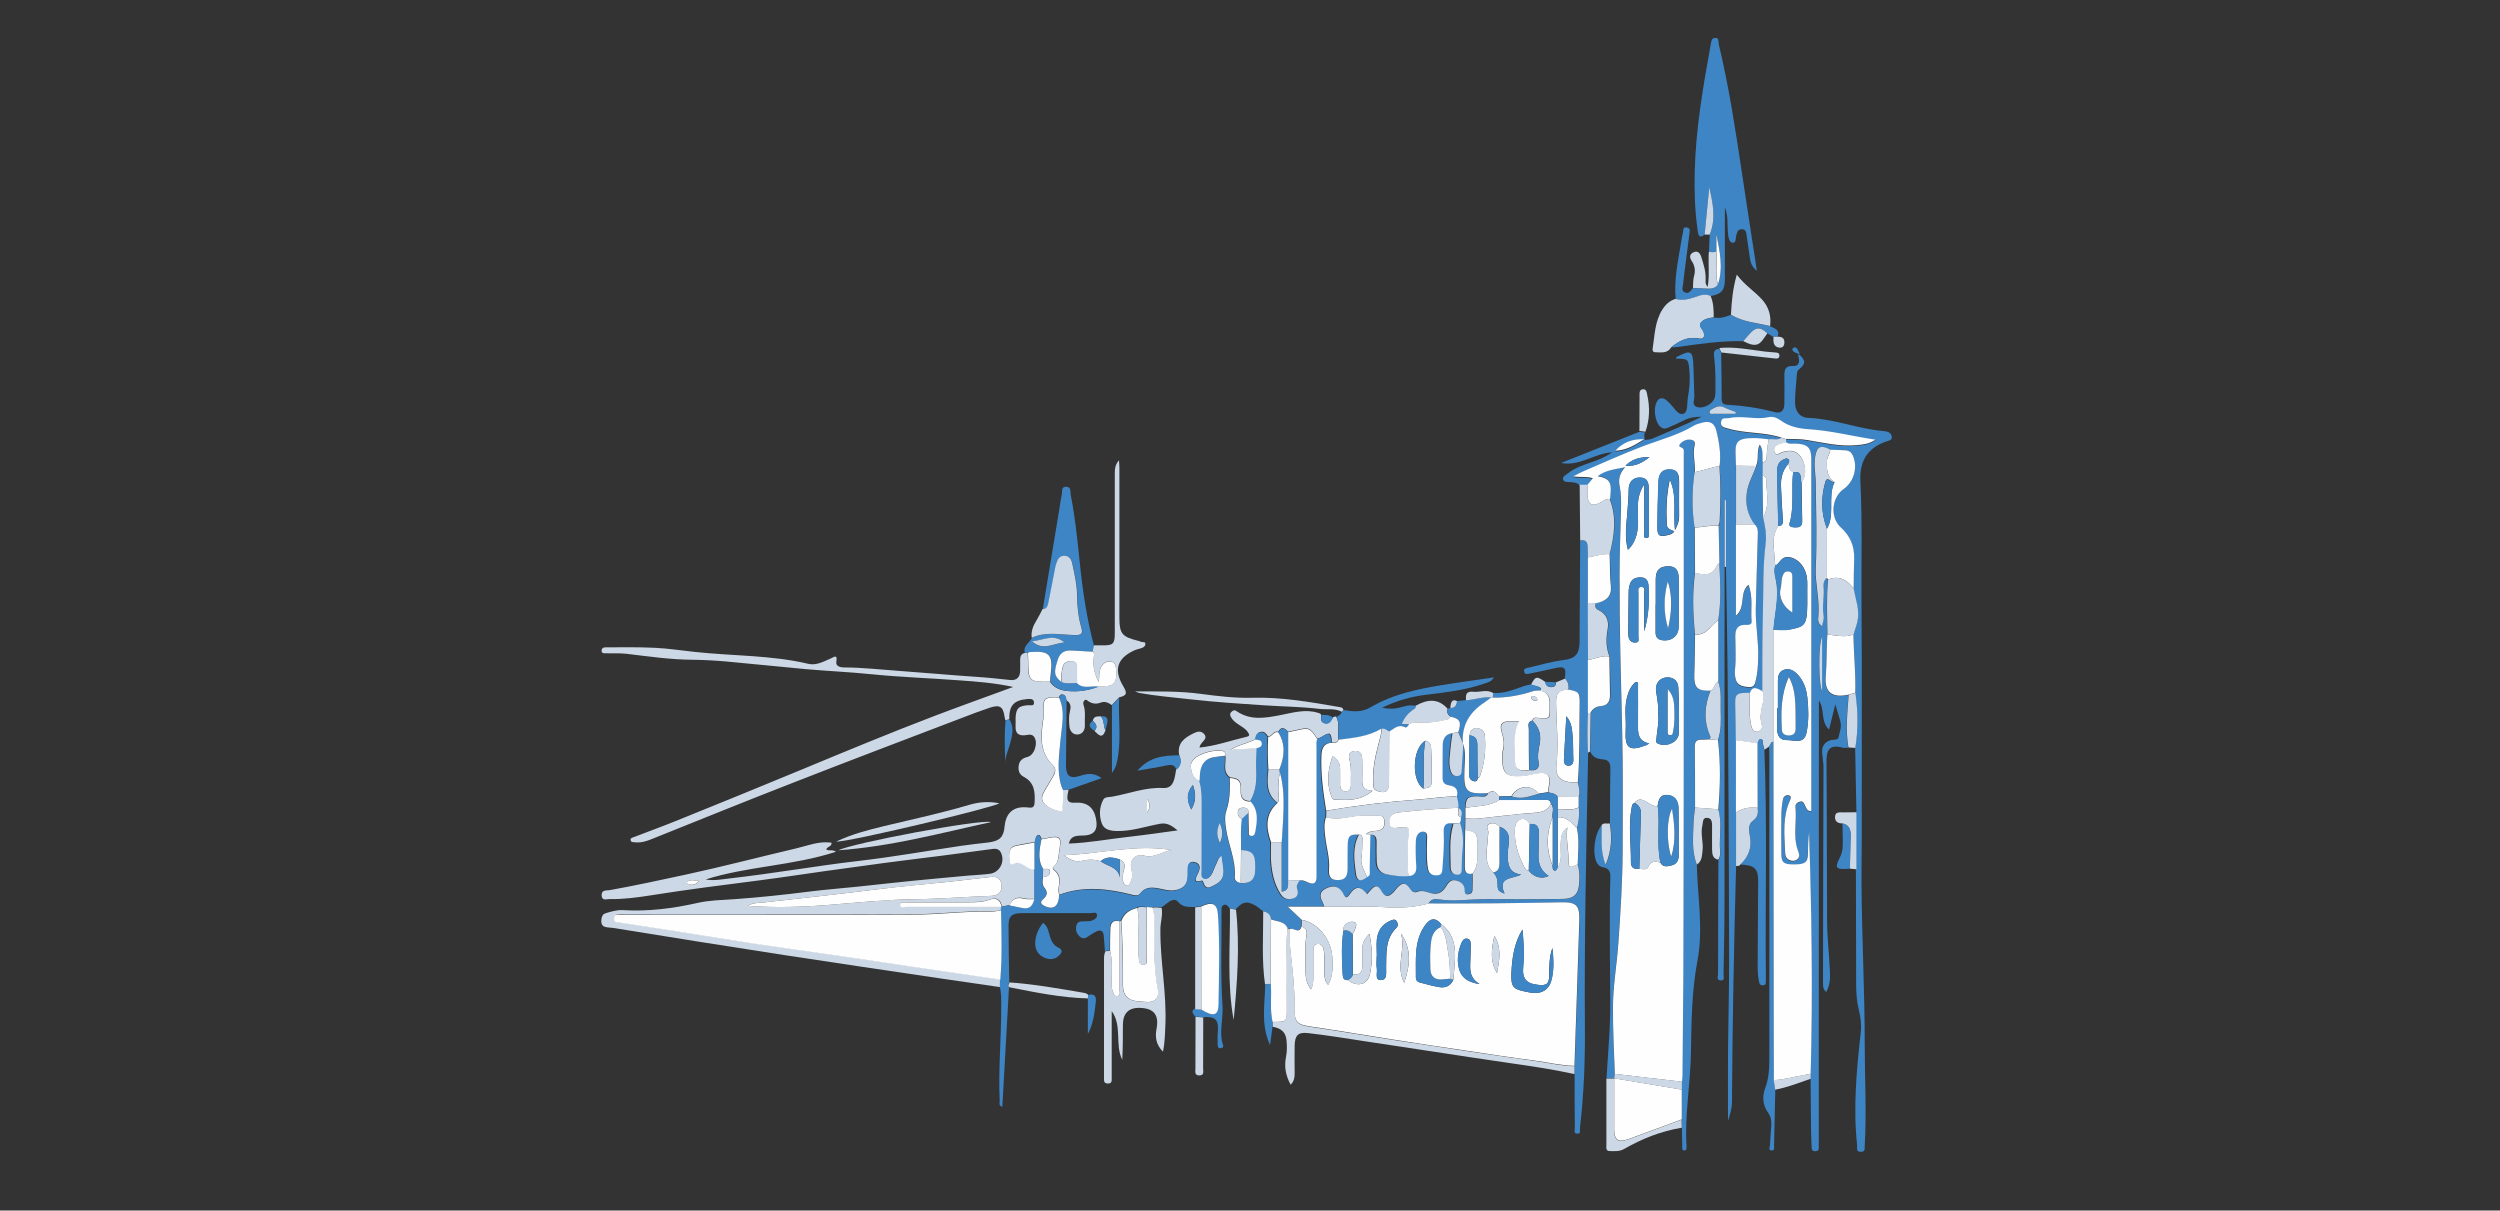 <svg xmlns="http://www.w3.org/2000/svg" id="a" width="201.29" height="97.47" viewBox="0 0 201.29 97.47"><rect x="0" y="0" width="201.29" height="97.47" fill="#333333" stroke="none"/><path d="m80.53,79.48c-1.56-.23-3.12-.45-4.67-.68-2.18-.32-4.36-.64-6.54-.97-2.03-.3-4.07-.61-6.1-.92-2.34-.36-4.69-.73-7.03-1.1-2.28-.36-4.56-.74-6.84-1.1-.46-.07-1.04.06-.92-.74.04-.24.12-.38.36-.45.45-.13.89-.27,1.36-.24,2.03.12,4.02-.13,6.01-.58.95-.22,1.96-.23,2.94-.3,1.99-.14,3.97-.35,5.95-.6,1.33-.17,2.67-.27,4.01-.41,1.5-.16,3-.33,4.51-.48,1.46-.15,2.93-.27,4.39-.41.59-.05,1.18-.07,1.76-.15.78-.11,1.22-.99.87-1.7-.13-.27-.37-.34-.64-.3-1.35.18-2.7.36-4.06.54-1.58.2-3.16.39-4.74.6-1.58.21-3.16.43-4.74.65-1.72.24-3.44.51-5.17.73-2.98.38-5.95.76-8.91,1.23-1.07.17-2.17.31-3.26.29-.24,0-.61.16-.63-.3-.02-.47.42-.38.65-.42,2.07-.37,4.12-.82,6.17-1.26,2.96-.64,5.89-1.41,8.84-2.1.93-.22,1.85-.61,2.85-.46.04.31-.32.3-.43.53.2.18.48-.02.79.2-3.47,1.13-7.1,1.16-10.5,2.23.7.13,1.4-.03,2.08-.1,3.42-.39,6.81-.99,10.23-1.39,2.77-.32,5.52-.81,8.28-1.22.73-.11,1.46-.18,2.19-.27.91-.12,1.22-.42,1.3-1.32.11-1.12.78-1.64,1.92-1.49.3.04.47-.02.49-.38.05-.86,0-1.65-.9-2.11-.36-.19-.44-.56-.37-.94.07-.37.32-.55.69-.64.58-.14.9-1.18.52-1.65-.19-.23-.48-.13-.72-.1-.56.05-.78-.2-.75-.74.01-.21,0-.42,0-.63.03-.8.24-1,1.03-1.05.19-.01.49.1.45-.25-.03-.27-.29-.26-.51-.25-1.12.1-1.49.51-1.48,1.64-.1.02-.2.05-.31.07-.02-.08-.05-.16-.06-.25-.12-.84-.38-1.03-1.19-.76-.78.26-1.55.55-2.32.85-4.51,1.72-9.02,3.43-13.52,5.19-3.81,1.48-7.6,3.02-11.39,4.54-.42.17-.83.3-1.29.26-.16-.02-.38.03-.41-.19-.02-.17.19-.2.32-.25,1.16-.45,2.33-.87,3.48-1.34,3.34-1.35,6.68-2.71,10.01-4.09,3.54-1.47,7.08-2.94,10.67-4.31,2.08-.79,4.18-1.54,6.33-2.33-1.47-.32-2.89-.43-4.31-.53-2.39-.18-4.79-.26-7.17-.5-1.76-.18-3.52-.25-5.28-.41-2.11-.19-4.22-.42-6.34-.61-.9-.08-1.81-.13-2.71-.14-1.79-.01-3.56-.27-5.33-.48-.54-.06-1.1-.03-1.65-.04-.14,0-.33.02-.35-.18-.02-.21.14-.31.33-.3,1.33,0,2.66-.03,3.99.04,1.07.05,2.13.22,3.19.33,3.05.33,6.14.25,9.14.96.64.15,1.23-.19,1.81-.44.23-.1.55-.37.44.25-.07.39.32.48.61.48,1.46,0,2.9.17,4.35.27,2.08.15,4.15.34,6.22.48.94.06,1.88.16,2.82.26.51.06.79-.22.8-.74,0-.3,0-.59,0-.89,0-.25.07-.46.34-.54.09,0,.18-.01.26-.02.01.21.03.42.03.63,0,1.67.07,1.73,1.76,1.69.34.52.86.71,1.44.76.86.08,1.7-.05,2.5-.37,1.23-.01,1.46-.21,1.4-1.27-.02-.32-.04-.69-.43-.74-.41-.05-.69.18-.85.6-.13.34-.04.7-.14,1.05-.4-.85-.47-1.31-.36-2.18.01-.12-.03-.2-.12-.27.03-.17.05-.33.08-.5.23,0,.46,0,.7,0,.89.01,1.01-.11,1.01-1.02,0-4.25,0-8.49,0-12.74,0-.39,0-.76.34-1.14.01.25.03.44.03.63,0,4.01,0,8.03,0,12.04,0,1.29.21,1.54,1.49,1.86.08.02.16.04.24.08.13.07.4-.05.36.22-.02.17-.19.26-.37.31-.2.06-.41.11-.59.2-1.32.63-1.59,1.56-.83,2.83.36.61.3.77-.33.92-.19.21-.39.41-.58.62-.28-.2-.57-.33-.93-.19-.33.13-.66.08-.96-.12-.1-.06-.19-.19-.32-.06-.1.1-.11.24-.07.35.19.53.08,1.08.11,1.62.02.41-.18.74-.58.77-.41.02-.64-.3-.67-.7-.03-.39-.05-.79.05-1.19.09-.33.07-.66-.29-.86-.04-.18-.02-.38-.24-.46-.2-.07-.3.04-.37.22-.11,0-.21-.01-.32-.02-.82,0-.98.18-.9.98.03.27,0,.54-.05.81-.2,1.32-.31,2.63.79,3.69.25.24.2.54.05.82-.24.42-.49.83-.74,1.25-.18.3-.3.66-.06.95.33.4.83.56,1.32.69.28.07.21-.2.21-.34.02-.46.02-.92.03-1.39.15,0,.31-.01.46-.02-.02.12-.05.25-.07.37-.1.56.05.73.63.69q1.39-.08,1.65,1.31c.17.92-.15,1.33-1.13,1.34-.5,0-.94.05-1.06.64-.02.02-.03.04-.05.05l.06-.05c1.64-.06,3.25-.37,4.88-.55,1.25-.14,2.49-.32,3.87-.51-.48-.38-.84-.64-1.43-.53-1.15.21-2.28.61-3.47.58-.51-.01-1.03-.1-1.21-.62-.22-.62-.2-1.3.12-1.9.13-.24.46-.2.69-.24,1.38-.24,2.69-.78,4.15-.7.87.04.91-.83,1.03-1.5.4-.32.43-.72.24-1.16-.17-.96.43-1.39,1.17-1.75.3-.15.6-.22.85.07.25.3-.02.49-.18.69-.09.12-.19.22-.19.38-.02.02-.03.04-.05.06l.06-.05c1.3-.13,2.53-.58,3.79-.87.3-.07.17-.23.08-.37-.19-.29-.5-.45-.77-.63-.25-.17-.47-.34-.61-.62-.07-.16-.06-.28.07-.39.12-.11.23-.17.39-.06,1.13.79,2.35.56,3.58.32.98-.19,1.96-.49,2.98-.18.1.03.2.05.26.15.02.25-.11.57.25.68.39.12.54-.18.69-.46.08-.03.16-.06.25-.08.37.58.07,1.24.21,1.85-.1.25-.3.29-.53.25-.05-.83-.16-.88-.84-.44-.1.06-.23.09-.34.13-.59-.91-.66-.94-1.74-.68-.2.05-.41.08-.61.12-.27-.29-.54-.46-.8.01-.38-.1-.49.36-.81.38-.14-.2-.27-.43-.57-.38-.33.05-.39.32-.44.59-.66.34-1.42.45-2.05.88.72-.14,1.46-.07,2.18-.18-.01.56-.05,1.13-.03,1.69.03.91-.02,1.79-.5,2.59-.63.01-.8-.34-.78-.92.03-.73-.16-.92-.87-.98-.65-.48-.28-1.18-.38-1.77.02-.26-.08-.37-.36-.39-.65-.04-1.26.12-1.82.42-.37.19-.66.52-.59.97.06.43.19.87.7,1.02.19.57.21,1.16.2,1.75-.01,1.84-.02,3.67-.01,5.51,0,.22-.07.53.2.61.31.09.5-.17.63-.42.12-.24.2-.51.33-.75.12-.23.15-.53.45-.67.04.5.19.97.14,1.46-.07.63-.57.86-1.04,1.08-.38.18-.52-.11-.62-.42-.05-.15-.17-.07-.26-.05-.39.09-.39-.1-.27-.38.09-.19.2-.38.24-.58.06-.32-.11-.52-.43-.58-.34-.06-.46.14-.49.42-.03.23,0,.46-.01.7-.03.67-.32,1-.96,1.14-.5.11-.96-.05-1.44-.14-.55-.1-1.06-.09-1.43.4-.17.22-.36.19-.62.13-1.96-.5-3.93-.75-5.9-.01-.02-.19-.1-.38-.06-.56.13-.56.15-1.08-.38-1.47-.1-.07-.1-.19,0-.27.44-.37.37-.92.46-1.39.18-.96,0-1.1-.96-.89-.16.04-.33.06-.49.09-.05-.14-.13-.35-.26-.32-.27.06-.18.38-.3.56-.47.09-.95.16-1.42.26-.56.11-.68.38-.61,1.17.06.6.42.21.64.21.23,0,.4.1.57.23.24.17.48.36.81.28,0,.81,0,1.62,0,2.43-.29,0-.59.03-.86-.04-.56-.15-.92.02-1.14.54-.21.04-.42.08-.64.12-.08-.58-.44-.76-.95-.57-.55.21-1.11.21-1.68.21-1.67,0-3.33,0-5,0-.2,0-.52-.06-.53.19-.01.32.32.17.5.18,2.55,0,5.11,0,7.66,0-.01.09-.02.18-.03.27-.23.04-.46.11-.68.1-2.19-.05-4.38.24-6.56.25-7.73.03-15.47.01-23.2.02-.25,0-.67-.21-.7.27-.03.41.35.34.61.37,1.41.22,2.82.43,4.23.65,2.03.32,4.05.67,6.09.97,2.45.37,4.9.7,7.35,1.06,1.91.28,3.82.57,5.72.85,2.37.35,4.73.69,7.1,1.04v.6Zm8.08-10.14c.53.41,1.39.43,1.56,1.3v-1.43c.41.16.41.5.31.84-.09.29-.08.58-.07.87.01.18.13.33.29.38.24.07.25-.17.32-.3.19-.36.14-.72.05-1.1-.15-.67.38-1.2,1.03-1.01.85.24,1.48-.36,2.24-.44-2.89-.51-5.69.31-8.7.41.54.39.98.58,1.47.45.51-.13,1-.12,1.49.03Zm-28.4,3.6c2.14.14,4.27.1,6.39-.07,2.37-.19,4.73-.44,7.11-.47,2.05-.02,4.08-.21,6.12-.27.5-.02.85-.26.81-.84-.04-.54-.33-.74-.85-.68-1.1.13-2.21.26-3.31.38-2.05.22-4.1.4-6.14.65-2.94.37-5.88.69-8.82,1.02-.43.05-.91,0-1.31.28Zm35.71-7.76c.39-.68.38-1.27.13-1.98-.55.67-.49,1.27-.13,1.98Zm-39.62,5.75c-.36-.03-.73-.17-1.08.14.45.27.79.21,1.08-.14Zm36.05-5.5c.27-.37.31-.71,0-1.09v1.09Z" fill="#ccd8e5" stroke-width="0"></path><path d="m149.47,65.4c-.03-1.73-.07-3.45-.1-5.18.25-1.48.22-2.96.01-4.44.05-1.56-.12-3.12-.15-4.68.08-.35.22-.68.3-1.03.21-.93-.14-1.79-.3-2.67.01-.8.01-1.6.04-2.4.03-1.01-.3-1.83-1.07-2.52-.88-.8-.74-2.41.22-3.09.86-.6,1.18-1.82.72-2.75-.14-.29-.37-.38-.67-.38-.38,0-.76-.03-1.13-.04-.77-.4-1.07-.27-1.21.57-.12.73.04,1.47.05,2.2.02,2.26.09,4.52,0,6.77-.06,1.31.33,2.57.21,3.88-.02.23-.06.59.3.8.05-.31.17-.59.12-.84-.13-.72.04-1.42.01-2.13-.01-.33-.06-.69.26-.92.03.05.06.1.09.15-.14,1.47-.07,2.94-.05,4.42-.06,1.13-.03,2.27-.13,3.41-.11,1.26.55,1.73,1.84,1.43-.1,1.41-.27,2.83-.02,4.24-.15,0-.3.04-.44,0-1.07-.28-1.32.15-1.31,1.19.04,4.27.02,8.53.05,12.8,0,1.18.14,2.36.2,3.54.04.71.13,1.44-.27,2.14-.28-.22-.26-.53-.26-.79,0-5.77.03-11.53.04-17.3,0-.4-.08-.8-.11-1.19-.03-.47.17-.81.63-.98.23-.08.64,0,.68-.21.09-.42.28-.85.16-1.3-.1-.41-.24-.8-.41-1.39-.19.77-.34,1.36-.5,2.03-.72-.67-.31-1.64-.82-2.33,0,.22,0,.43,0,.65,0,11.6,0,23.2-.01,34.79,0,.13,0,.25,0,.38-.02.19.09.44-.27.46-.34.01-.3-.21-.31-.42-.01-.42-.04-.84-.04-1.26-.02-1.37-.03-2.75-.04-4.12,0-.14,0-.27,0-.41.18-6.48.07-12.95-.13-19.42-.08.58-.07,1.17-.09,1.75-.02.69-.24.84-1.18.83-.78,0-.95-.15-.96-.83-.01-1.08-.01-2.15,0-3.23,0-.4.05-.8.13-1.19.04-.22.26-.37.48-.31.21.06.15.28.08.42-.61,1.33-.45,2.72-.39,4.11.01.28.05.55.36.68.21.09.42.09.6-.05.28-.22.14-.51.06-.75-.4-1.14-.05-2.31-.19-3.46-.03-.24.16-.39.38-.45.24-.06.31.14.4.32.1.19.14.46.5.45,0-.24,0-.46,0-.69,0-6.32,0-12.63,0-18.95,0-2.89,0-5.79,0-8.68,0-.95-.3-1.23-1.25-1.27-.27-.01-.55.08-.79-.12,0-.08,0-.17,0-.25.53,0,1.05-.01,1.58.07,1.37.21,2.73.57,4.14.43.48-.05.97-.08,1.49-.44-1.87-.28-3.58-.73-5.35-.84-.83-.05-1.62-.23-2.31-.73-.27-.2-.61-.32-.96-.24-1.04.22-2.09-.16-3.14.07-.27.06-.62-.11-.67.32-.05.41.26.43.56.52,1.4.42,2.9.27,4.29.73-.31.26-.68.05-1.02.14-.4-.03-.8-.1-1.2-.1-1.23,0-1.52.23-1.46,1.34.02.29.02.59.03.89,0,1.57,0,3.14,0,4.71,0,2.42,0,4.84,0,7.37.83-.71.24-1.83,1.01-2.5.39,1.01.17,1.99.25,2.94.03.3-.24.3-.45.29-.63-.03-.85.3-.86.9,0,.89.07,1.77-.02,2.66-.03.27-.02.55.05.81.13.53.57.6,1.04.64.49.04.52-.3.6-.63.13-.54.15-1.08.17-1.63.06-1.35-.22-2.69-.19-4.04.04-1.94.1-3.88.16-5.82.01-.36.05-.73-.27-.99-.54-.75-.74-1.59-.62-2.5.1-.79.5-1.46.77-2.19.26-.53,0-1.15.3-1.71.33.46.16.97.24,1.44,0,.35,0,.69-.01,1.04.01,1.13.03,2.26.04,3.39.16.69.29,1.38.2,2.1-.25,1.9-.17,3.82-.22,5.73-.06,2.04-.03,4.09-.05,6.13-.37-.16-.76-.5-1.01.15-.98-.04-1.18.08-1.17.77,0,1.01.03,2.02.05,3.03,0,1.94,0,3.88,0,5.82,0,1.44,0,2.89,0,4.33-.17,6.31-.29,12.62-.33,18.93,0,.51-.16,1.03-.32,1.53,0-1.87-.01-3.74,0-5.61.02-2.38.09-4.77.09-7.15,0-4.43-.03-8.87-.05-13.3-.02-3.29-.04-6.59-.07-9.88-.03-2.87-.08-5.74-.13-8.61v-5.36s-.07,0-.11,0v5.35c0,2.58-.01,5.15-.01,7.73,0,6.27,0,12.54,0,18.81,0,2.09-.04,4.17-.08,6.26,0,.18.13.48-.24.45-.36-.03-.2-.32-.2-.49,0-3.06.01-6.11.03-9.17.24-.36.13-.77.12-1.15-.02-.97.16-1.95-.12-2.91.17-1.86.2-3.71-.03-5.57.26-.77.23-1.59.22-2.36-.02-.77.1-1.58-.2-2.34v-4.94c.24-1.52.16-3.05.09-4.58-.02-1.01-.04-2.03-.06-3.04.03-.12.09-.24.1-.36.07-1.49.09-2.98-.02-4.46.12-.95-.04-1.88-.26-2.8-.15-.64-.52-.85-1.18-.66-.22.06-.45.12-.65.24-1.31.78-2.79,1.15-4.19,1.69-1.59.61-3.14,1.31-4.7,1.98-.24.1-.47.23-.8.4.59.11,1.07-.02,1.57.16-.17.2-.3.36-.43.52-.21,0-.42,0-.63,0-.19-.25-.46-.26-.74-.28-.22-.01-.54.02-.6-.22-.06-.23.24-.36.41-.5.55-.44,1.22-.65,1.87-.88.53-.19,1.06-.37,1.68-.8-1.48.09-2.58,1.14-4.12.86,2.19-.88,4.24-1.69,6.3-2.51.16.02.33.04.49.06-.2.18,0,.41-.09.61-.93-.05-1.71.23-2.34.92.9-.02,1.61-.48,2.33-.93.22-.03.44-.02.66-.11,1.33-.57,2.66-1.12,3.97-1.76-.51-.01-.99.06-1.45.3-.41.21-.84.39-1.26.58-.04.02-.08.04-.12.05-.44.11-.79-.3-.91-1.06-.11-.69.12-1.34.49-1.36.3-.01.48.22.68.41.35.33.66.98,1.09.84.4-.13.29-.85.37-1.31.12-.68.19-1.38.13-2.08-.09-1.04-.09-1.04-1.09-1.05.02-.19.2-.2.32-.26.8-.42,1.02-.31,1.07.57.05.9.05,1.81.09,2.72.01.31-.26.76.29.88.53.12,1.24-.31,1.36-.8.05-.2.05-.42.05-.63,0-.89.01-1.77-.11-2.65-.05-.33,0-.6.42-.62.05.12.1.24.15.36.02,1.22.04,2.45.04,3.67,0,.34.15.46.44.47,1.29.07,2.56.26,3.81.59.52.14.79-.1.8-.67.02-.76,0-1.52,0-2.28,0-.47.08-.79.71-.76.58.02.5-.47.4-.87.03-.02.06-.05.08-.07.54.52.54.76-.01,1.21-.14.11-.16.24-.17.39-.06.74-.14,1.47-.15,2.21-.02.75.35,1.28,1.09,1.31,2.07.08,4,.89,6.04,1.06.32.03.62.12.66.46.04.29-.28.32-.49.39-1.43.53-2.12,1.49-2.04,3.21.16,3.21.07,6.42.09,9.63.05,6.42.01,12.85.02,19.27,0,1.16-.03,2.32-.02,3.48.03,4.31.26,8.62.26,12.94,0,2.72.16,5.45,0,8.17-.01.22.06.49-.32.48-.4,0-.27-.3-.29-.5-.33-3.04-.05-6.07.29-9.09.07-.62,0-1.23-.15-1.82-.18-.7-.22-1.41-.22-2.13,0-3.04-.01-6.09-.02-9.13,0-1.53,0-3.06,0-4.59Zm-2.77-14.12c-.33.67-.27,3.99,0,4.36v-4.36Zm-6.98-17.96c0-.05,0-.1.01-.15-.31-.12-.63-.22-.93-.37-.38-.2-.69,0-1,.15-.08.04-.18.16-.18.23,0,.17.18.14.29.14.6,0,1.2,0,1.8,0Z" fill="#3e85c5" stroke-width="0"></path><path d="m83.28,72.4c0-.81,0-1.62,0-2.43,0-.72,0-1.43,0-2.15.12-.18.03-.5.3-.56.13-.03.21.18.26.32-.15.8-.33,1.61.14,2.38,0,.22-.01.45-.02.67-.04.29-.1.59.11.85.27.34.25.63-.09.92-.34.29-.11.48.17.59.69.28,1.06-.03,1.11-.91,1.97-.74,3.94-.49,5.9.01.25.06.44.1.62-.13.38-.49.89-.51,1.43-.4.47.09.94.25,1.44.14.64-.15.93-.47.96-1.14.01-.23-.01-.47.01-.7.03-.28.15-.49.49-.42.32.06.5.25.43.58-.04.2-.15.39-.24.58-.12.28-.12.47.27.38.1-.02.21-.1.26.05.1.31.24.59.62.42.47-.22.98-.45,1.04-1.08.05-.49-.1-.96-.14-1.46-.3.14-.33.44-.45.67-.13.24-.2.51-.33.75-.13.25-.33.51-.63.42-.27-.08-.2-.39-.2-.61,0-1.84,0-3.67.01-5.51,0-.59-.01-1.18-.2-1.75.01-.23.01-.46.04-.69.09-.61.39-1.06,1.03-1.19.33-.07.66-.09.99-.13.1.6-.27,1.3.38,1.77.02.88.02,1.76-.27,2.61-.16.47-.11.95-.04,1.43.19,1.32.81,2.57.71,3.94-.02.31.23.42.48.49q1.15.08,1.14-1.06c0-.13,0-.25,0-.38,0-.91-.24-1.17-1.13-1.22.02-.84-.05-1.68.07-2.52.18-.16.36-.32.53-.49,0,.5,0,1.01.03,1.51,0,.13-.06.32.16.35.2.02.32-.1.35-.28.15-.88.3-1.75-.38-2.5.49-.8.54-1.69.5-2.59-.02-.56.02-1.12.03-1.69.22-.05.41-.15.37-.41-.04-.28-.31-.23-.5-.28.05-.27.11-.53.44-.59.3-.05.43.18.57.38-.05.88-.03,1.75.02,2.63-.11.99-.19,1.97.74,2.67-1.04.91-.94,2.02-.54,3.18,0,.5-.03,1.01,0,1.51.06.95.26,1.87.79,2.69.26.4.61.44.99.33.38-.11.43-.44.32-.77-.1-.29.08-.48.2-.69.25-.06.45.05.66.15q.7.33.71-.44c0-3.45,0-6.9,0-10.35,0-.25-.05-.51.07-.75.11-.04.24-.06.34-.13.68-.44.79-.38.84.44-.63.01-.83.41-.85.95-.07,1.52.14,3.02.38,4.51,0,.17,0,.34-.01.51-.2.54-.13,1.08-.06,1.63.11.86.37,1.7.3,2.57-.04.55.1.86.69.87.57,0,.79-.23.8-.89.01-.65-.01-1.31.01-1.97.02-.71.16-.82.9-.8-.53,1.02-.38,2.09-.24,3.15.08.59.37.67.89.27.31-.11.2-.38.21-.6.03-.94.04-1.89.06-2.83.4,0,.48.25.48.59,0,.53,0,1.06.01,1.58.02.52.24.91.77,1.02.63.14,1.27.21,1.92.14.47-.11.55-.41.52-.86-.05-.67-.06-1.35-.03-2.02.02-.34.22-.72.6-.7.41.03.29.44.3.72.01.51,0,1.01,0,1.52,0,.29.03.6.11.87.11.36.42.45.77.4.34-.04.34-.3.36-.57.07-.97.15-1.94.1-2.91-.03-.57.22-.77.76-.69-.01.06-.01.13-.03.19-.32,1.09-.19,2.22-.19,3.33,0,.32.18.6.52.61.39,0,.36-.32.37-.6,0-.48.02-.96.07-1.45.08-.71.03-1.42-.2-2.11.09-.14.11-.3.09-.46.08-.3.1-.58-.22-.76h0c.03-.31-.04-.61-.12-.9q.21-.77-.62-.9c-.33-.05-.53-.21-.53-.58.01-.89,0-1.77.01-2.66.01-.51.22-.9.8-.96-.05.37-.12.75-.15,1.12-.04.62-.2,1.24-.01,1.87.09.29.23.5.58.46.32-.04.3-.29.32-.53.04-.69.08-1.38.13-2.07.25.67.15,1.36.12,2.05-.07,1.83.11,2.03,1.9,1.94-.22.44-.62.24-.94.25-.75.03-.86.13-.89.93,0,.28,0,.56,0,.85,0,.31-.02.61-.02.92,0,1-.02,2-.03,3,0,.42.18.63.63.51,0,.44,0,.89-.01,1.33,0,.22-.16.33-.38.34-.2.01-.26-.1-.25-.28.02-.49-.29-.74-.7-.84-.43-.11-.64.21-.83.53-.27.43-.62.64-1.17.5-.34-.08-.71-.26-1.05-.13-.34.13-.48,0-.66-.25-.35-.5-.59-.5-1.01-.07-.1.11-.18.24-.28.34-.44.46-.71.45-1.02-.1-.26-.47-.5-.43-.81-.08-.11.12-.22.24-.33.37q-.73-1.01-1.39,0c-.34.53-.43.07-.58-.15-.33-.51-.76-.6-1.36-.3-.55.28-.47.67-.24,1.11.06.11.09.23.13.35h-2.94c.46.43.8.74,1.13,1.06,0,.18-.01.36-.02.54-.19.65-.64.07-.94.2-.07-.03-.13-.05-.2-.08-.25-.59-.86-.53-1.33-.72-.03-.38-.27-.56-.62-.64-.2-.15-.39-.32-.61-.45-.68-.38-1.02-.3-1.58.33-.16-.03-.33-.07-.49-.1-.11-.16-.22-.34-.44-.27-.23.07-.2.31-.2.49.02,2.53-.09,5.07.08,7.6.04.66-.07,1.3-.1,1.96-.02.38,0,.76.11,1.12.06.17.11.34-.15.37-.22.03-.24-.14-.25-.28,0-.34-.02-.68.01-1.01.09-1.01-.18-1.29-1.21-1.21-.21-.02-.41-.03-.62-.05-.1-.2-.4-.4-.03-.63.17.01.34.03.5.04.97.59,1.36.5,1.38-.41.04-2.39.1-4.79-.04-7.18-.06-.96-.44-1.13-1.35-.71-.16.02-.33.05-.49.07-.48-.02-.96.05-1.33-.41-.2-.25-.5-.18-.75,0-.21.15-.41.3-.61.45-.25-.02-.5-.11-.75-.01l-.48-.04c-.26,0-.53-.11-.77.08-.59.14-1.06.43-1.27,1.04-.04,0-.09.01-.13.02-.54-.13-.73.15-.74.63-.01.58-.02,1.16-.02,1.75-.13,0-.26.02-.38.03-.03-.4-.05-.8-.09-1.2-.03-.44-.26-.55-.64-.35-.19.1-.37.2-.54.33-.24.17-.48.31-.74.07-.27-.24-.38-.56-.28-.92.09-.34.4-.32.68-.32.19,0,.39,0,.56-.06.23-.07.46-.24.41-.49-.05-.23-.32-.11-.49-.11-1.84,0-3.68,0-5.52,0-.86,0-1.12.24-1.11,1.07,0,1.5.04,3,.06,4.5-.05.13-.19.25-.02.39-.18,3.2-.36,6.41-.54,9.64-.32-.11-.21-.34-.21-.5-.12-2.55.14-5.09.12-7.64,0-.5.02-1.01-.11-1.51,0-.2,0-.4.01-.6.16-1.86.09-3.73.06-5.59.01-.09.02-.18.03-.27h0c.21-.04.42-.08.64-.12.33.07.66.14.98.2.58.11.85-.07,1.02-.7Zm14.95-4.52c.26-.51.25-1.12-.03-1.61-.25.7-.25.97.03,1.61Z" fill="#3e85c5" stroke-width="0"></path><path d="m137.25,18.89c-.47.37-.51,0-.56-.33-.22-1.55-.28-3.11-.24-4.68.08-3.47.67-6.88,1.29-10.29.04-.22.06-.53.35-.54.35-.02.25.33.3.52.82,3.41,1.34,6.87,1.86,10.33.35,2.36.72,4.71,1.08,7.07.04.24.07.48.12.84-.41-.34-.51-.69-.56-1.07-.09-.64-.19-1.29-.28-1.93-.03-.19-.1-.33-.3-.35-.18-.02-.34.03-.42.21-.03.06-.03.12-.06.18-.13.24.02.75-.35.69-.3-.05-.33-.54-.36-.87-.06-.6.05-1.22-.24-1.98,0,2.04,0,3.91,0,5.78,0,.91-.26,1.2-1.15,1.37-.44-.22-.86-.04-1.28.1-.5.17-1,.29-1.53.14-.15-1.56.19-3.06.44-4.58.04-.27.08-.54.15-.81.04-.15-.04-.42.28-.38.32.04.27.26.24.47-.14,1.07-.28,2.13-.41,3.2-.04.29-.07.59-.1.88-.02.24-.18.54.13.68.32.15.49-.13.66-.35.33.02.67.03,1.01.05.34.02.75.05,1-.31.45-1.35.15-2.69-.12-4.03v1.36c-.2.06-.4.06-.6,0,.02-.45.04-.9.06-1.35.52-1.27.26-2.54-.04-3.8l-.37,3.8Z" fill="#3e85c5" stroke-width="0"></path><path d="m136.62,69.6c.06,2.59.54,5.19.05,7.76-.46,2.45-.48,4.9-.52,7.36-.04,2.53-.51,5.03-.36,7.57,0,.14.04.34-.17.34-.22,0-.17-.2-.17-.34-.01-.51-.02-1.01-.03-1.52,0-.22-.01-.43-.02-.65,0-.8,0-1.59,0-2.39,0-.22,0-.44,0-.65.01-.21.04-.42.04-.63.03-3.38.06-6.76.07-10.14.02-6.59.02-13.19.03-19.78,0-6.68,0-13.36,0-20.03,0-.17.05-.34-.13-.46-.11-.07-.35-.1-.18-.3.23-.27.54-.41.9-.35.21.04.35.18.29.41-.18.74.06,1.47.02,2.2-.21,1.48-.23,2.96,0,4.44,0,1.22.02,2.44.02,3.66-.23,1.66-.17,3.31,0,4.97-.02,1.05,0,2.11-.06,3.16-.06,1.11.2,1.41,1.31,1.37-.49,1.22-.56,2.44-.01,3.67.03.06-.03.16-.05.24-.23.01-.46.04-.69.03-.38,0-.51.17-.51.54.02,1.64.02,3.28.02,4.92-.04.39-.11.79-.12,1.18-.03,1.14-.17,2.29.26,3.4Z" fill="#3e85c5" stroke-width="0"></path><path d="m129.35,86.84c.12-2.12.33-4.24.3-6.37-.03-2.36-.03-4.72-.03-7.08,0-.93.01-1.85.04-2.78.01-.42-.12-.7-.55-.77-.24-.04-.42-.15-.54-.38-.39-.75-.18-2.39.41-3.03.04,1.04-.14,2.1.32,3.2.48-1.13.52-2.21.33-3.32,0-1.49.01-2.98.03-4.47,0-.44-.17-.67-.61-.7-.45-.03-.82-.17-1.01-.62.02-1.03.03-2.06.05-3.1.17-.36.48-.53.85-.57.57-.05.73-.4.73-.9-.02-1.03-.03-2.06-.05-3.09-.29-.72-.29-1.44-.15-2.2.12-.64-.08-1.22-.72-1.53-.27-.13-.3-.31-.24-.56.87-.17,1.29-.59,1.21-1.39-.09-.86-.05-1.71-.1-2.57.39-1.48.6-2.96,0-4.44.17-1.37.03-1.65-.99-1.86.64-.49,1.36-.55,2.21-.72-.47.53-.54,1.02-.44,1.53.12.59.12,1.18.11,1.77-.03,1.81-.11,3.63-.12,5.44-.02,4.16.11,8.32.21,12.47.07,3.19.05,6.38.04,9.57,0,2.53-.17,5.06-.35,7.59-.12,1.68-.42,3.35-.43,5.04-.01,1.82.08,3.63.15,5.44-.01.12-.02.25-.04.37h0c-.2,0-.41,0-.61,0Z" fill="#3e85c5" stroke-width="0"></path><path d="m125.99,54.62c.14-.88,0-1.01-.89-.8-.66.15-1.32.29-1.98.42-.16.03-.35.09-.4-.17-.05-.26.15-.27.31-.3.96-.23,1.92-.51,2.9-.63.91-.11,1.24-.51,1.25-1.43.02-2.73.03-5.45.05-8.18.46-.1.6.13.6.55,0,.27.01.54.02.81,0,1.22,0,2.44,0,3.66,0,1.53.01,3.06.02,4.59,0,1.43,0,2.86,0,4.29-.06,1.06-.06,2.13,0,3.19-.14,7.39-.32,14.78-.26,22.18.02,2.68-.09,5.36-.4,8.03-.02.16.11.44-.19.45-.36,0-.21-.3-.22-.48-.02-1.44-.02-2.87-.02-4.31,0-.22,0-.44.01-.66.13-3.9.27-7.8.39-11.71.04-1.2-.23-1.48-1.42-1.46-3.57.07-7.14.11-10.71.09.16-.31.46-.39.75-.34,1.3.21,2.6-.03,3.9-.01,2.02.02,4.04.01,6.06-.01,1.03-.01,1.38-.38,1.42-1.42.02-.46,0-.93-.14-1.37.02-.97.15-1.94-.06-2.9.15-.55.2-1.11.15-1.67,0-.28,0-.57,0-.85.12-.4.01-.78-.07-1.17.17-2.11.11-4.23.15-6.35.02-.86-.06-.95-.92-1.11.06-.35-.02-.66-.28-.91Z" fill="#3e85c5" stroke-width="0"></path><path d="m139.76,59.59c-.02-1.01-.04-2.02-.05-3.03,0-.69.19-.8,1.17-.77.03.9-.1,1.81.13,2.7.07.27.23.49.53.41.26-.07.38-.28.29-.6-.12-.45-.08-.91.02-1.37.09-.42.25-.85.04-1.29.01-2.04-.01-4.09.05-6.13.05-1.91-.02-3.83.22-5.73.09-.72-.04-1.41-.2-2.1.48-.87.33-1.8.25-2.71-.02-.21.11-.59-.29-.68,0-.35,0-.69.01-1.04.33-.08.31-.38.32-.59.02-.43.07-.85.15-1.28.33-.09.71.12,1.02-.14.13.04.26.08.39.13,0,.08,0,.17,0,.25-.2.06-.41.1-.6.18-.25.11-.44.28-.33.58.13.38.36.14.55.07.92-.33,1.54-.03,1.83.91.16.54.12,1.07-.19,1.55-.18-.33.13-1.05-.69-.87-.38-.06-.23-.45-.42-.64.03-.14.18-.28.05-.41-.15-.15-.32-.04-.47.04-.43.22-.46.64-.45,1.04.02,1.43.06,2.87.09,4.3-.29.48-.43,1-.38,1.57.05.54.09,1.09.14,1.63-.15.51.06,1,.12,1.49.15,1.24-.16,2.44-.26,3.66,0,3,0,6.01,0,9.01-.23.02-.23.26-.36.38-.12.09-.25.18-.37.26-.04-.16-.08-.32-.13-.48-.04-.13.04-.34-.14-.37-.22-.04-.19.22-.29.34-.58-.08-1.16-.17-1.74-.25Z" fill="#ccd8e5" stroke-width="0"></path><path d="m88.06,51.97c-.03.17-.05.33-.08.5-.54-.03-1.08-.06-1.62-.09-.55-.03-.97.1-1.17.7-.36,1.05-.33,1.35.29,1.84.41.17.84.06,1.27.07.52.52,1.17.19,1.76.28-.81.32-1.64.45-2.5.37-.57-.05-1.1-.25-1.44-.76.02-.21.03-.42.05-.62.2-1.55-.11-1.88-1.67-1.76-.06,0-.11.04-.17.06-.09,0-.18.01-.26.02-.17-.57.36-.82.57-1.21,1.11-.54,2.27-.26,3.42-.23.57.01.73-.09.57-.61-.26-.86-.33-1.73-.34-2.61-.01-.86-.21-1.71-.39-2.55-.07-.32-.24-.6-.63-.61-.35,0-.52.23-.62.53-.04.12-.09.24-.11.36-.18.92-.35,1.85-.54,2.77-.06.28-.09.6-.49.64.44-2.68.89-5.37,1.33-8.05.07-.4.11-.8.2-1.18.06-.23-.08-.63.33-.64.46-.01.34.42.39.66.36,1.8.54,3.63.73,5.46.23,2.25.56,4.48,1.14,6.67Zm-4.97-.32c.93.81,1.72.14,2.62.09-.89-.73-1.69-.19-2.62-.09Z" fill="#3e85c5" stroke-width="0"></path><path d="m89,76.59c.13,0,.26-.02.38-.03.2.75.12,1.51.13,2.26,0,.31-.05.64.07.94.08.19.07.47.36.44.32-.04.2-.33.2-.51,0-1.84,0-3.68,0-5.51.04,0,.09-.01.13-.02.1,1.72.15,3.44.13,5.17,0,.81.41,1.23,1.22,1.3.21.02.42.02.63.05.69.08,1.09-.31.96-1-.27-1.45-.31-2.92-.3-4.39,0-.73.1-1.47-.13-2.19.25-.09.5-.01.75.01.11.57-.1,1.13-.1,1.7-.03,2.59.52,5.15.4,7.75-.03.69-.04,1.37-.19,2.12-.56-.56-.65-1.18-.52-1.84.21-1.11-.2-1.65-1.32-1.69q-1.39-.05-1.39,1.39c0,.93,0,1.86-.05,2.79-.62-1.24.02-2.72-.85-3.92,0,1.68,0,3.35,0,5.03,0,.17,0,.34,0,.51,0,.22-.12.3-.33.29-.17,0-.28-.08-.29-.26,0-.13,0-.25,0-.38,0-3.1,0-6.21,0-9.31,0-.23,0-.47.11-.68Z" fill="#ccd8e5" stroke-width="0"></path><path d="m126.78,85.82c0,.22,0,.44-.01.66-1.62-.35-3.26-.61-4.9-.84-2.12-.3-4.23-.63-6.35-.95-1.83-.28-3.65-.56-5.48-.83-1.58-.24-3.15-.5-4.73-.68-.81-.09-1.05.19-1.07,1.02-.02.74,0,1.48,0,2.22,0,.32-.03.62-.32.92-.4-.73-.53-1.45-.38-2.21.09-.44.09-.88.05-1.32-.05-.68-.41-1.02-1.13-1.14,0-.13,0-.25,0-.38,1.14,0,1.14,0,1.14-1.11,0-.99-.02-1.98,0-2.97.02-1.15-.08-2.31.06-3.46.07.03.13.05.2.08,0,.49-.03.97.02,1.46.17,1.63.38,3.25.36,4.9-.02,1.16.19,1.33,1.35,1.5,2.26.33,4.51.72,6.77,1.07,1.82.28,3.65.56,5.47.83,1.91.28,3.81.57,5.72.83,1.08.14,2.14.41,3.24.43Z" fill="#ccd8e5" stroke-width="0"></path><path d="m125.99,54.62c.26.25.35.56.28.91-.76.05-.99.26-.98.99.01,1.69.22,3.37.03,5.08-.11.99.42,1.41,1.41,1.4.11,0,.21,0,.31,0,.09.39.2.77.07,1.17-.56,0-1.13,0-1.69-.01-.18-.28-.48-.3-.76-.36.02-.14.03-.29.06-.43.21-.95-.1-1.25-1.05-1.06-.41.08-.83.17-1.24.2-1.11.06-1.43-.25-1.45-1.36,0-.23-.02-.48.04-.69.14-.49.08-.95-.07-1.43-.22-.69-.03-.94.69-.95.21,0,.42,0,.7,0-.55,1.03-.29,2.07-.33,3.09-.03.76.32.99,1.13.84.49.07.84-.08.74-.63-.09-.48-.03-.94.07-1.38.17-.78,0-1.41-.55-1.96.08-.35.37-.23.57-.21.83.05.83.06.83-.83,0-.13,0-.25,0-.38,0-.55-.23-.92-.81-1.01.14-.15.07-.25-.09-.3-.21-.07-.42-.13-.63-.19.38-.69.44-.7,1.17-.2,0,.3.23.4.46.41.21,0,.41-.09.36-.38.25-.1.5-.21.75-.31Z" fill="#ccd8e5" stroke-width="0"></path><path d="m107.79,59.57c-.14-.61.16-1.27-.21-1.85.21-.07.38-.19.47-.4.04-.05.08-.1.12-.15.74.12,1.45.21,2.18-.22,1.75-1.04,3.71-1.45,5.69-1.78,1.39-.23,2.79-.41,4.24-.63-.18.35-.49.4-.77.5-1.5.52-3.05.7-4.61.89-1.21.14-2.38.45-3.62,1.05.69.15,1.21.07,1.72-.09.33-.1.66-.13,1-.06.03.22-.15.27-.28.37-.38.28-.66.63-.84,1.1.23.01.42.02.6.03-.07.13-.2.31-.32.25-.55-.29-.88.12-1.28.35-.21-.1-.38-.3-.65-.23-1.05.63-2.25.74-3.43.88Z" fill="#3e85c5" stroke-width="0"></path><path d="m83.94,49.05c.4-.03.43-.36.49-.64.19-.92.36-1.85.54-2.77.02-.12.07-.24.11-.36.1-.3.27-.54.62-.53.39,0,.56.29.63.61.18.84.38,1.68.39,2.55.01.89.09,1.76.34,2.61.16.52,0,.63-.57.61-1.14-.03-2.31-.3-3.42.23-.07-.52.11-.97.38-1.4.18-.29.33-.61.49-.92Z" fill="#ccd8e5" stroke-width="0"></path><path d="m141.5,59.84c.1-.12.08-.37.29-.34.18.03.1.24.14.37.05.16.09.32.13.48.24,6.05.06,12.11.12,18.16,0,.15,0,.3,0,.44-.01.16.04.36-.21.38-.26.03-.31-.13-.35-.34-.09-.44-.1-.88-.1-1.32.01-2.24.02-4.47.04-6.71,0-1.03-.29-1.31-1.44-1.35.66-.61.94-1.34.78-2.25-.07-.44-.18-.96.25-1.29.39-.29.43-.63.36-1.04,0-1.73,0-3.46-.01-5.19Z" fill="#3e85c5" stroke-width="0"></path><path d="m134.92,24.07c.53.15,1.03.03,1.53-.14.41-.14.83-.32,1.28-.1.24.55.25,1.13.25,1.72-.38.05-.78.12-1.02.41-.25.29.13.52.21.78.13.4-.03.59-.41.51-.87-.17-1.55.19-2.19.7-.31.53-.82.42-1.3.41-.15,0-.23-.1-.21-.25.17-1.09.17-2.23.8-3.21.26-.4.59-.7,1.06-.84Z" fill="#ccd8e5" stroke-width="0"></path><path d="m142.43,60.09c.13-.12.12-.36.36-.38,0,7.73.01,15.46.02,23.19,0,1.35,0,2.7.01,4.06.04.26.08.52.12.78-.03,1.5-.06,3-.1,4.49,0,.15.06.41-.18.4-.32,0-.16-.29-.15-.44.02-.53.08-1.05.11-1.58.02-.36-.04-.71-.26-1.02-.44-.62-.49-1.3-.23-1.99.28-.75.33-1.51.33-2.3,0-8.15,0-16.3,0-24.45,0-.25-.01-.51-.02-.76Z" fill="#3e85c5" stroke-width="0"></path><path d="m127.85,44.88c0-.27-.02-.54-.02-.81,0-.41-.14-.65-.6-.55-.01-1.5-.03-2.99-.04-4.49.21,0,.42,0,.63,0,0,.29,0,.58,0,.88.03.69.39.9.98.58.26-.14.48-.34.8-.31.59,1.48.38,2.96,0,4.44-.6-.04-1.16.18-1.75.26Z" fill="#ccd8e5" stroke-width="0"></path><path d="m134.56,27.96c.64-.51,1.32-.87,2.19-.7.39.08.54-.11.41-.51-.08-.26-.45-.49-.21-.78.25-.29.65-.36,1.02-.41.49.11.94-.03,1.39-.21.97.59,2.09.65,3.15.91.34.19.84.26.61.85-.11,0-.23,0-.34.01-.16-.09-.32-.19-.48-.28-.57-.56-.95-.54-1.45.07-.16.19-.33.37-.5.56-1.78-.04-3.53.22-5.29.47-.17.02-.33.02-.5.03Z" fill="#3e85c5" stroke-width="0"></path><path d="m108.16,57.16s-.08.1-.12.15c-.56-.3-1.19-.16-1.78-.23-1.48-.18-2.98-.19-4.47-.29-1.97-.13-3.94-.26-5.9-.48-1.4-.16-2.8-.27-4.18-.52-.06-.01-.11-.04-.32-.12,1.89,0,3.6-.03,5.31.2,1.37.18,2.75.35,4.15.31,2.37-.06,4.69.35,7,.75.16.03.29.05.31.24Z" fill="#ccd8e5" stroke-width="0"></path><path d="m142.52,26.25c-1.06-.26-2.19-.32-3.15-.91.05-1.04.14-2.08.47-3.23.6.82,1.39,1.31,2.01,1.98.56.61.78,1.33.67,2.16Z" fill="#ccd8e5" stroke-width="0"></path><path d="m67.33,67.76c1.23-.59,2.55-.93,3.87-1.25,2.29-.55,4.59-1.04,6.85-1.71.78-.23,1.6-.29,2.42-.12-.58.37-12.28,3.16-13.14,3.08Z" fill="#ccd8e5" stroke-width="0"></path><path d="m129.35,86.84c.2,0,.41,0,.61,0,0,1.37,0,2.73,0,4.1,0,.86.31,1.09,1.13.8,1.44-.52,2.87-1.06,4.3-1.59,0,.22.01.43.02.65-1.66.27-3.19.88-4.64,1.71-.39.22-.77.17-1.15.17-.36,0-.28-.31-.28-.52,0-1.77,0-3.54,0-5.3Z" fill="#ccd8e5" stroke-width="0"></path><path d="m136.62,69.6c-.43-1.11-.29-2.26-.26-3.4.01-.39.08-.79.12-1.18.62.05,1.24.09,1.87.14.28.96.11,1.94.12,2.91,0,.38.12.79-.12,1.15-.47-.09-.49-.46-.5-.82-.01-.63,0-1.26,0-1.89,0-.31-.02-.65-.4-.66-.37-.02-.32.33-.38.6-.17.69.1,1.37.01,2.05-.05.41-.04.84-.45,1.11Z" fill="#ccd8e5" stroke-width="0"></path><path d="m85.27,56.17c.07-.17.17-.29.37-.22.22.08.2.29.24.46-.02,1.74-.04,3.49-.05,5.23,0,.85.33,1.09,1.16.82.56-.18,1.09-.26,1.71.19-.94.33-1.79.63-2.64.93-.16,0-.31.01-.46.02-.05-.11-.12-.22-.15-.34-.36-1.22-.16-2.46-.06-3.69.1-1.14.41-2.29-.12-3.41Z" fill="#3e85c5" stroke-width="0"></path><path d="m79.8,66.19c-4.05.88-8.05,1.97-12.29,2.27,1.07-.57,11.42-2.52,12.29-2.27Z" fill="#ccd8e5" stroke-width="0"></path><path d="m141.51,65.03c.07.41.03.76-.36,1.04-.44.32-.33.85-.25,1.29.16.91-.12,1.64-.78,2.25-.08.15-.22.1-.34.12,0-1.44,0-2.89,0-4.33.54-.33,1.12-.43,1.74-.38Z" fill="#ccd8e5" stroke-width="0"></path><path d="m99.03,73.15c.16.03.33.07.49.1.32,2.97.09,5.92-.19,8.88-.55-2.98-.27-5.99-.3-8.98Z" fill="#ccd8e5" stroke-width="0"></path><path d="m113.47,58.32c-.19-.01-.37-.02-.6-.03.18-.48.47-.83.84-1.1.13-.1.31-.15.28-.37.92-.51,1.79-.63,2.57.25-.11.29.03.48.24.65-.03.15-.12.19-.26.22-.71.16-1.42.29-2.16.25-.31-.02-.63-.04-.91.13Z" fill="#ccd8e5" stroke-width="0"></path><path d="m138.32,22.92c-.25.36-.66.33-1,.31-.33-.02-.67-.03-1.01-.05.02-.33,0-.67.1-1,.11-.4.04-.81-.19-1.15-.22-.32-.18-.58.14-.72.34-.15.53.07.63.41.18.58.37,1.16.34,1.79,0,.16-.05.34.17.59.16-1.01.02-1.93.09-2.84.2.06.4.06.6,0,.09.89-.12,1.79.12,2.67Z" fill="#ccd8e5" stroke-width="0"></path><path d="m96.73,81.29c-.17-.01-.34-.03-.5-.04,0-2.73,0-5.46,0-8.19.16-.02.33-.05.49-.07,0,2.77,0,5.53.01,8.3Z" fill="#ccd8e5" stroke-width="0"></path><path d="m116.8,57.71c-.21-.17-.35-.36-.24-.65.07-.02.14-.03.22-.05.37,0,.52-.22.53-.56.24-.03.49-.05.73-.08.7-.02,1.37-.31,2.08-.22-.18.14-.36.28-.56.41-1.22.78-1.87,1.85-1.74,3.34-.13-.32-.27-.64-.4-.96.27-.8.13-1.09-.62-1.23Z" fill="#3e85c5" stroke-width="0"></path><path d="m83.98,74.3c.4.28.44.72.56,1.11.11.38.29.7.66.88.44.21.29.45.04.67-.33.3-.71.33-1.12.16-.5-.21-.76-.59-.77-1.13,0-.63.23-1.18.63-1.69Z" fill="#3e85c5" stroke-width="0"></path><path d="m101.71,73.37c.35.08.59.26.62.64,0,1.75-.01,3.5-.02,5.24-.15-.05-.3-.04-.45.03-.29-1.96-.14-3.94-.15-5.91Z" fill="#ccd8e5" stroke-width="0"></path><path d="m149.47,65.4c0,1.53,0,3.06,0,4.59-.17-.02-.35-.04-.52-.05.02-.9.03-1.81.05-2.71.01-.48-.15-.82-.65-.93-.38,0-.63-.16-.6-.56.03-.39.37-.33.64-.33.36,0,.72,0,1.08-.01Z" fill="#ccd8e5" stroke-width="0"></path><path d="m81.27,79.49c-.17-.14-.03-.26.02-.39,1.98.14,3.93.49,5.88.82.15.03.34.04.45.2,0,.09-.01.18-.02.27-2.14-.06-4.23-.48-6.32-.9Z" fill="#ccd8e5" stroke-width="0"></path><path d="m89.53,56.79c.19-.21.39-.41.58-.62-.08,1.55.15,3.11-.08,4.66-.07.49-.16.98-.5,1.4,0-1.82,0-3.63,0-5.45Z" fill="#3e85c5" stroke-width="0"></path><path d="m148.83,60.18c-.25-1.41-.08-2.83.02-4.24.18-.05.36-.11.54-.16.21,1.48.24,2.96-.01,4.44-.18-.01-.36-.03-.55-.04Z" fill="#ccd8e5" stroke-width="0"></path><path d="m96.26,81.87c.21.02.41.03.62.05,0,1.37,0,2.74-.01,4.11,0,.23.11.55-.3.56-.41,0-.32-.31-.32-.55,0-1.39,0-2.78.01-4.17Z" fill="#ccd8e5" stroke-width="0"></path><path d="m101.87,79.28c.14-.07.29-.07.45-.03.08,1.01-.09,2.02.14,3.02,0,.13,0,.25,0,.38-.06.45-.12.9-.2,1.5-.77-1.67-.41-3.29-.39-4.88Z" fill="#3e85c5" stroke-width="0"></path><path d="m148.35,66.3c.5.11.67.44.65.93-.03.9-.04,1.81-.05,2.71-.06,0-.13.02-.19.02-.95.05-1.05-.08-.62-.92.33-.64.22-1.31.22-1.98,0-.25,0-.5-.01-.76Z" fill="#3e85c5" stroke-width="0"></path><path d="m94.96,60.82c.18.44.16.84-.24,1.16-.14-.42-.41-.43-.8-.35-.71.16-1.44.26-2.34.42.99-1.15,2.18-1.22,3.38-1.24Z" fill="#3e85c5" stroke-width="0"></path><path d="m132.49,34.76c-.16-.02-.33-.04-.49-.06,0-.94,0-1.89.01-2.83,0-.23-.03-.52.29-.53.27-.01.29.26.33.46.22,1,.2,1.99-.15,2.97Z" fill="#ccd8e5" stroke-width="0"></path><path d="m138.59,28.38c-.05-.12-.1-.24-.15-.36,1.25-.12,2.46.14,3.69.29.27.03.54.05.81.07.18.01.35.04.33.28-.03.24-.21.22-.38.2-1.43-.16-2.87-.32-4.3-.48Z" fill="#ccd8e5" stroke-width="0"></path><path d="m129.61,66.3c.19,1.11.15,2.19-.33,3.32-.46-1.1-.28-2.16-.32-3.2.19-.2.43-.08.65-.12Z" fill="#ccd8e5" stroke-width="0"></path><path d="m123.24,55.1c.21.06.42.12.63.19.16.05.23.15.09.3-.17.01-.34,0-.49.05-1.07.35-2.15.55-3.28.53.01-.13.02-.25.04-.38.84.07,1.59-.24,2.36-.51.21-.08.44-.12.66-.18Z" fill="#3e85c5" stroke-width="0"></path><path d="m142.93,87.74c-.04-.26-.08-.52-.12-.78.2-.02.41-.02.61-.05.79-.15,1.58-.3,2.37-.46,0,.14,0,.27,0,.41-.95.32-1.88.7-2.88.88Z" fill="#ccd8e5" stroke-width="0"></path><path d="m137.25,18.89l.37-3.8c.3,1.26.56,2.53.04,3.8-.14,0-.27,0-.41,0Z" fill="#ccd8e5" stroke-width="0"></path><path d="m140.35,27.47c.17-.19.34-.37.5-.56.5-.6.88-.62,1.45-.07-.09.13-.19.27-.28.4-.4.63-.81.68-1.67.22Z" fill="#ccd8e5" stroke-width="0"></path><path d="m87.59,80.38c0-.09.01-.18.02-.27.49-.13.67.08.62.55-.1.89-.2,1.77-.64,2.6,0-.96,0-1.92,0-2.88Z" fill="#3e85c5" stroke-width="0"></path><path d="m80.97,58c.1-.02.2-.05.31-.07.38.62.24,1.25.06,1.9-.15.56-.43,1.09-.38,1.7-.07-1.17-.1-2.35,0-3.52Z" fill="#3e85c5" stroke-width="0"></path><path d="m120.23,55.79c-.01.13-.02.25-.04.38-.03.01-.05,0-.07-.01-.71-.09-1.38.19-2.08.22-.04-.46,0-.75.63-.68.51.05,1.05-.22,1.55.1Z" fill="#ccd8e5" stroke-width="0"></path><path d="m87.99,58.03c.07-.38.37-.35.65-.35.3.32.18.77.37,1.12-.26.75-.57.36-.89.05.3-.33.13-.58-.13-.82Z" fill="#ccd8e5" stroke-width="0"></path><path d="m142.79,27.12c.11,0,.23,0,.34-.01.34,0,.57.11.54.51-.02.25-.15.4-.4.37-.35-.04-.49-.28-.48-.62,0-.08,0-.17,0-.25Z" fill="#ccd8e5" stroke-width="0"></path><path d="m138.86,45.63v-5.35s.07,0,.11,0v5.36s-.07,0-.11,0Z" fill="#ccd8e5" stroke-width="0"></path><path d="m127.86,60.6c-.06-1.06-.06-2.13,0-3.19.07,0,.14,0,.21,0-.02,1.03-.03,2.06-.05,3.1-.05.03-.11.06-.16.09Z" fill="#ccd8e5" stroke-width="0"></path><path d="m107.33,57.79c-.15.28-.3.57-.69.46-.36-.11-.23-.43-.25-.68.34-.02.67-.02.94.22Z" fill="#3e85c5" stroke-width="0"></path><path d="m89,58.8c-.19-.35-.07-.81-.37-1.12.46-.06.61.15.51.58-.04.18-.09.36-.14.54Z" fill="#3e85c5" stroke-width="0"></path><path d="m125.24,54.93c.06.29-.15.39-.36.38-.23,0-.45-.11-.46-.41.27,0,.55.02.82.03Z" fill="#3e85c5" stroke-width="0"></path><path d="m117.31,56.45c-.02.34-.16.56-.53.56q.02-.83.53-.56Z" fill="#ccd8e5" stroke-width="0"></path><path d="m87.99,58.03c.25.24.42.5.13.82-.33-.23-.61-.47-.13-.82Z" fill="#3e85c5" stroke-width="0"></path><path d="m144.81,28.52c-.16-.15-.46-.12-.5-.4,0-.04.11-.16.16-.15.3,0,.29.32.43.49-.03.02-.05.05-.08.07Z" fill="#3e85c5" stroke-width="0"></path><path d="m80.6,73.29c.03,1.86.1,3.73-.06,5.59-2.37-.35-4.73-.69-7.1-1.04-1.91-.28-3.81-.58-5.72-.85-2.45-.36-4.9-.69-7.35-1.06-2.03-.31-4.06-.65-6.09-.97-1.41-.22-2.82-.43-4.23-.65-.26-.04-.64.03-.61-.37.04-.48.46-.27.7-.27,7.73-.01,15.47.01,23.2-.02,2.19,0,4.37-.3,6.56-.25.23,0,.45-.07.68-.1Z" fill="#fefefe" stroke-width="0"></path><path d="m116.8,57.71c.75.14.89.43.62,1.23-.15.03-.3.06-.46.09-.58.06-.79.45-.8.96-.02.89,0,1.77-.01,2.66,0,.37.19.53.53.58q.82.13.62.9c-1.03-.02-2.05.17-3.08.24-2.49.18-4.97.48-7.44.9-.24-1.49-.45-2.99-.38-4.51.03-.54.23-.94.85-.95.23.03.44,0,.53-.25,1.18-.15,2.37-.25,3.43-.88.03.41-.11.79-.21,1.17-.29,1.08-.51,2.17-.44,3.3.02.24.02.43.31.53.66.24.96.06.96-.66.01-1.37.01-2.74.02-4.11.39-.22.72-.64,1.28-.35.12.06.25-.11.32-.25.29-.17.6-.15.91-.13.73.04,1.45-.09,2.16-.25.14-.03.23-.08.26-.22Zm-2.19,5.78c.29-.06.66-.02.65-.49,0-.82.04-1.64-.02-2.45-.02-.32.05-.81-.48-.91-1.07.63-1.12,3.24-.15,3.86Zm-4.1.17c-.75,0-.85-.39-.83-.89.02-.5,0-1.01,0-1.52,0-.46-.1-.84-.65-.77-.56.07-.41.54-.34.85.14.63.06,1.26.08,1.89,0,.29-.14.52-.44.51-.29,0-.43-.24-.43-.52,0-.42,0-.84,0-1.26,0-.46-.17-.8-.61-1.06-.36,1.05-.5,2.06-.14,3.1.06.18.12.4.34.4,1,.03,2.02.13,3.02-.72Z" fill="#fefefe" stroke-width="0"></path><path d="m106.07,59.5c-.12.24-.07.5-.07.75,0,3.45,0,6.9,0,10.35q0,.77-.71.44c-.21-.1-.42-.21-.66-.15-.31,0-.61-.01-.92-.02,0-3.97,0-7.95,0-11.92.2-.04.41-.08.61-.12,1.08-.26,1.15-.23,1.74.68Z" fill="#fefefe" stroke-width="0"></path><path d="m60.21,72.94c.4-.27.88-.23,1.31-.28,2.94-.33,5.88-.65,8.82-1.02,2.04-.26,4.09-.44,6.14-.65,1.11-.12,2.21-.25,3.31-.38.51-.06.81.14.85.68.04.58-.32.82-.81.84-2.04.07-4.08.25-6.12.27-2.38.03-4.74.28-7.11.47-2.12.17-4.25.22-6.39.07Z" fill="#fefefe" stroke-width="0"></path><path d="m85.27,56.17c.53,1.12.22,2.27.12,3.41-.11,1.23-.31,2.46.06,3.69.04.12.1.23.15.34,0,.46,0,.93-.03,1.39,0,.14.07.41-.21.34-.49-.12-.99-.29-1.32-.69-.24-.29-.12-.64.06-.95.24-.42.5-.83.74-1.25.15-.27.2-.58-.05-.82-1.1-1.05-.99-2.37-.79-3.69.04-.27.08-.54.05-.81-.08-.8.08-.99.9-.98.11,0,.21.01.32.02Z" fill="#fefefe" stroke-width="0"></path><path d="m100.68,64.52c.69.75.54,1.62.38,2.5-.03.19-.15.31-.35.28-.22-.03-.16-.22-.16-.35-.02-.5-.02-1.01-.03-1.51.02-.3-.15-.41-.42-.41-.18,0-.35.04-.41.23-.08.29,0,.53.3.67-.13.84-.05,1.68-.07,2.52,0,.89-.01,1.77-.02,2.66-.25-.07-.5-.18-.48-.49.1-1.38-.53-2.62-.71-3.94-.07-.48-.12-.97.04-1.43.29-.85.29-1.73.27-2.61.71.06.9.25.87.98-.02.58.15.93.78.92Z" fill="#fefefe" stroke-width="0"></path><path d="m85.47,54.92c-.62-.49-.64-.79-.29-1.84.2-.6.62-.74,1.17-.7.54.03,1.08.06,1.62.09.09.07.14.15.12.27-.11.87-.03,1.33.36,2.18.1-.36.01-.71.14-1.05.16-.41.44-.64.85-.6.39.05.41.42.43.74.06,1.06-.17,1.26-1.4,1.27-.59-.09-1.24.24-1.76-.28,0-.38,0-.75,0-1.13,0-.31,0-.6-.42-.63-.38-.02-.64.09-.74.51-.09.39-.13.78-.1,1.18Z" fill="#fefefe" stroke-width="0"></path><path d="m83.99,69.96c-.47-.77-.29-1.57-.14-2.38.16-.03.33-.05.49-.09.96-.21,1.14-.07.96.89-.09.48-.02,1.02-.46,1.39-.1.08-.1.19,0,.27.52.39.5.9.38,1.47-.04.17.04.37.06.56-.05.88-.43,1.2-1.11.91-.28-.12-.52-.3-.17-.59.34-.29.37-.58.09-.92-.2-.26-.14-.55-.11-.85.29-.02.57-.13.56-.45-.01-.34-.36-.15-.54-.22Z" fill="#fefefe" stroke-width="0"></path><path d="m88.61,69.34c-.49-.15-.98-.16-1.49-.03-.49.13-.93-.06-1.47-.45,3.01-.11,5.81-.92,8.7-.41-.76.09-1.39.68-2.24.44-.66-.18-1.18.34-1.03,1.01.09.38.14.75-.05,1.1-.07.13-.09.38-.32.3-.16-.05-.28-.2-.29-.38-.02-.29-.02-.58.07-.87.1-.33.1-.67-.31-.84-.54-.19-1.07-.29-1.56.13Z" fill="#fefefe" stroke-width="0"></path><path d="m103.72,58.94c0,3.97,0,7.95,0,11.92-.04.36.14.84-.53.94v-3.99c.03-.52.07-1.04.1-1.56.07-1.34.14-2.68-.23-3.99-.02-.1-.04-.2-.06-.3.41-1.01.54-2.02-.08-3.01.26-.47.53-.3.8-.01Z" fill="#3e85c5" stroke-width="0"></path><path d="m82.76,52.56c.06-.02.11-.06.17-.06,1.56-.12,1.87.2,1.67,1.76-.03.21-.04.42-.05.62-1.69.04-1.75-.02-1.76-1.69,0-.21-.02-.42-.03-.63Z" fill="#fefefe" stroke-width="0"></path><path d="m83.29,67.83c0,.72,0,1.43,0,2.15-.33.08-.56-.12-.81-.28-.18-.12-.34-.22-.57-.23-.22,0-.59.39-.64-.21-.07-.78.05-1.06.61-1.17.47-.09.95-.17,1.42-.26Z" fill="#fefefe" stroke-width="0"></path><path d="m80.63,73.02c-2.55,0-5.11,0-7.66,0-.18,0-.51.14-.5-.18,0-.25.33-.19.53-.19,1.67,0,3.33,0,5,0,.57,0,1.13,0,1.68-.21.5-.19.87-.01.95.57,0,0,0,0,0,0Z" fill="#fefefe" stroke-width="0"></path><path d="m102.92,58.96c.62.99.5,1.99.08,3.01-.29,0-.58,0-.87,0-.06-.88-.07-1.75-.02-2.63.32-.02.44-.48.81-.38Z" fill="#fefefe" stroke-width="0"></path><path d="m98.65,60.85c-.33.04-.67.07-.99.13-.64.13-.94.58-1.03,1.19-.03.23-.03.46-.04.69-.51-.15-.64-.59-.7-1.02-.07-.44.22-.77.59-.97.56-.29,1.17-.46,1.82-.42.28.02.38.13.36.39Z" fill="#fefefe" stroke-width="0"></path><path d="m83.28,72.4c-.17.63-.44.82-1.02.7-.33-.06-.66-.13-.98-.2.22-.52.58-.69,1.14-.54.27.07.58.03.86.04Z" fill="#fefefe" stroke-width="0"></path><path d="m88.61,69.34c.49-.42,1.02-.32,1.56-.13,0,.48,0,.96,0,1.43-.17-.87-1.03-.9-1.56-1.3Z" fill="#3e85c5" stroke-width="0"></path><path d="m101.09,59.54c.19.06.45,0,.5.28.04.27-.15.36-.37.41-.72.12-1.45.04-2.18.18.62-.43,1.39-.54,2.05-.88Z" fill="#fefefe" stroke-width="0"></path><path d="m95.91,65.18c-.36-.71-.42-1.31.13-1.98.25.71.26,1.3-.13,1.98Z" fill="#3e85c5" stroke-width="0"></path><path d="m56.29,70.93c-.3.34-.64.41-1.08.14.35-.3.73-.17,1.08-.14Z" fill="#fefefe" stroke-width="0"></path><path d="m92.34,65.43v-1.09c.31.38.27.72,0,1.09Z" fill="#fefefe" stroke-width="0"></path><path d="m86.09,67.95l-.06.05s.03-.04.05-.05c0,0,0,0,0,0Z" fill="#fefefe" stroke-width="0"></path><path d="m96.62,60.22l-.06.05s.03-.04.05-.06c0,0,0,0,0,0Z" fill="#fefefe" stroke-width="0"></path><path d="m129.6,40.18c-.32-.03-.54.17-.8.31-.6.32-.95.1-.98-.58-.01-.29,0-.58,0-.88.13-.16.26-.32.43-.52-.5-.18-.98-.05-1.57-.16.33-.17.56-.29.8-.4,1.56-.67,3.11-1.37,4.7-1.98,1.4-.54,2.88-.91,4.19-1.69.19-.12.43-.18.65-.24.65-.19,1.02.02,1.18.66.22.92.38,1.84.26,2.8-.66.17-1.33.34-1.99.52.04-.73-.2-1.47-.02-2.2.06-.23-.08-.38-.29-.41-.36-.06-.67.08-.9.35-.16.19.07.23.18.3.18.11.13.29.13.46,0,6.68,0,13.36,0,20.03,0,6.59-.01,13.19-.03,19.78,0,3.38-.05,6.76-.07,10.14,0,.21-.03.42-.04.63-1.8-.21-3.6-.42-5.41-.63-.07-1.81-.16-3.63-.15-5.44.01-1.69.31-3.36.43-5.04.18-2.53.34-5.05.35-7.59,0-3.19.04-6.38-.04-9.57-.1-4.16-.22-8.31-.21-12.47,0-1.81.08-3.63.12-5.44.01-.59.01-1.18-.11-1.77-.11-.51-.04-1.01.44-1.53-.85.17-1.57.23-2.21.72,1.02.21,1.17.49.99,1.86Zm3.87,24.72c-.35.06-.59-.15-.86-.31-.32-.19-.68-.38-.99.05-.16.05-.21.17-.24.33-.29,1.48-.05,2.98-.07,4.46,0,.44.27.58.67.53.26,0,.6.12.73-.17.22-.48.57-.45.97-.34.23.43.61.3.94.22.41-.11.54-.45.54-.83,0-1.26,0-2.52-.02-3.78-.01-.65-.35-1.01-.87-1.05-.66-.05-.73.43-.82.9Zm-.15-16.24s-.02,0-.02,0c0,.76,0,1.52,0,2.27,0,.33.15.56.51.61.77.12,1.34-.34,1.35-1.11.02-1.29.01-2.57,0-3.86,0-.68-.27-.97-.81-.98-.72,0-1.03.3-1.04,1.04,0,.67,0,1.35,0,2.02Zm.2,8.88c.06.64-.1,1.28-.15,1.93-.01.16-.1.31.14.41.66.3,1.64-.13,1.66-.83.04-1.24.02-2.48-.04-3.72-.03-.59-.51-.88-1.08-.77-.49.09-.78.55-.71,1.08.09.62.22,1.25.17,1.9Zm-1.13-18.55c0,1.42,0,2.66,0,3.91,0,.14-.11.39.13.42.3.04.23-.24.23-.41,0-1.18,0-2.36,0-3.54,0-.47-.09-.9-.71-.92-.55-.01-.91.35-.91.98,0,.59-.06,1.18-.1,1.77-.07.99-.25,1.99.04,3.07.39-.37.58-.77.7-1.22.18-.69.08-1.38.09-2.08,0-.63.06-1.25.52-1.97Zm2.41,3.79c-.26-.11-.57-.2-.59-.51-.06-1.19-.04-2.38.24-3.66.61,1.33.25,2.64.42,4.07.24-.44.32-.75.33-1.08,0-.93-.02-1.85,0-2.78,0-.72-.17-1-.73-1.02-.57-.02-.91.29-.93.95-.05,1.22-.08,2.44-.09,3.67,0,.74.15.84.87.66.16-.04.33-.08.49-.28Zm-2.41,8.03c.35-1.19.42-2.4.34-3.62-.02-.35-.14-.67-.58-.7-.45-.02-.8.12-.93.58-.05.18-.09.37-.09.56-.02,1.1-.02,2.19-.03,3.29,0,.15,0,.3.04.44.08.28.32.41.59.37.28-.04.18-.3.18-.46,0-1.18,0-2.36,0-3.54,0-.19-.09-.48.25-.47.35,0,.22.31.22.48.01,1.02,0,2.05,0,3.07Zm-.5,4.14c-.07-.01-.14-.02-.21-.03-.41.35-.59.83-.71,1.35-.19.84-.03,1.68-.08,2.52-.08,1.49.3,1.74,1.7,1.19.04-.02.07-.04.2-.12-.92-.19-.92-.84-.91-1.52.02-1.13,0-2.26,0-3.39Zm.93-18.15c-.7,0-1.37.12-1.95.7.82.08,1.39-.27,1.95-.7Z" fill="#fefefe" stroke-width="0"></path><path d="m145.8,86.45c-.79.15-1.58.31-2.37.46-.2.04-.41.04-.61.05,0-1.35-.01-2.7-.01-4.06,0-7.73-.01-15.46-.02-23.19,0-3,0-6.01,0-9.01.44,0,.9.07,1.32-.02.93-.2,1.32-.22,1.39-1.43.04-.73,0-1.47.02-2.21,0-.38-.04-.75-.19-1.11-.29-.68-.91-1.12-1.47-1.08-.46.03-.58.52-.92.69-.05-.54-.09-1.09-.14-1.63-.05-.56.09-1.08.38-1.57.35,0,.39-.21.37-.51-.06-.9-.12-1.8-.15-2.7-.02-.64.13-1.25.56-1.76.18.19.03.58.42.64-.15,1.27.07,2.56-.21,3.83-.06.27-.27.58.27.61.41.02.69-.02.67-.54-.03-1.01-.03-2.02-.05-3.02.31-.49.35-1.01.19-1.55-.28-.94-.9-1.24-1.83-.91-.19.07-.42.32-.55-.07-.1-.31.09-.48.33-.58.19-.08.4-.12.6-.18.24.2.53.1.79.12.96.04,1.25.32,1.25,1.27,0,2.89,0,5.79,0,8.68,0,6.32,0,12.63,0,18.95,0,.23,0,.45,0,.69-.36.01-.4-.25-.5-.45-.09-.17-.15-.38-.4-.32-.22.05-.41.21-.38.45.13,1.15-.21,2.32.19,3.46.09.25.22.53-.06.75-.18.14-.38.14-.6.05-.31-.13-.35-.4-.36-.68-.06-1.39-.22-2.79.39-4.11.07-.15.13-.36-.08-.42-.23-.06-.44.09-.48.31-.08.39-.12.79-.13,1.19-.02,1.08-.01,2.15,0,3.23,0,.68.19.82.96.83.93,0,1.16-.14,1.18-.83.02-.58,0-1.17.09-1.75.21,6.47.31,12.95.13,19.42Zm-2.65-29.44s-.04,0-.06,0c0,.53,0,1.05,0,1.58,0,.04,0,.08,0,.13.02.54.22.89.83.87.17,0,.33.03.5.05.66.08.94-.1,1.06-.77.16-.9.14-1.8.04-2.7-.08-.72-.31-1.4-.85-1.93-.29-.28-.63-.45-1.03-.31-.4.14-.49.5-.49.87,0,.74,0,1.47,0,2.21Z" fill="#fefefe" stroke-width="0"></path><path d="m141.26,42.21c.32.27.28.63.27.99-.05,1.94-.12,3.88-.16,5.82-.03,1.35.25,2.69.19,4.04-.02.55-.04,1.09-.17,1.63-.08.33-.11.67-.6.63-.46-.04-.91-.11-1.04-.64-.07-.26-.08-.55-.05-.81.09-.89.02-1.77.02-2.66,0-.59.22-.93.86-.9.22.01.48,0,.45-.29-.08-.95.14-1.94-.25-2.94-.77.67-.18,1.79-1.01,2.5,0-2.53,0-4.95,0-7.37.49,0,.99,0,1.48,0Z" fill="#fefefe" stroke-width="0"></path><path d="m147.36,36.21c.38.01.76.03,1.13.04.3,0,.53.1.67.38.45.93.14,2.15-.72,2.75-.97.68-1.11,2.29-.22,3.09.76.69,1.1,1.51,1.07,2.52-.03.8-.03,1.6-.04,2.4-.53-.68-1.15-1.1-2.06-.72-.03-.05-.06-.1-.09-.15,0-1.32,0-2.64,0-3.95.31-.53.34-1.12.34-1.71,0-.69-.05-1.4.27-2.05-.64-.41-.64-1.05-.61-1.71.01-.33.26-.57.26-.89Z" fill="#fefefe" stroke-width="0"></path><path d="m143.81,35.36c-.13-.04-.26-.08-.39-.13-1.39-.46-2.89-.31-4.29-.73-.3-.09-.61-.11-.56-.52.06-.43.4-.26.67-.32,1.05-.23,2.1.16,3.14-.07.35-.08.68.04.96.24.69.51,1.48.68,2.31.73,1.77.11,3.48.56,5.35.84-.52.36-1,.39-1.49.44-1.41.14-2.77-.22-4.14-.43-.53-.08-1.05-.06-1.58-.07Z" fill="#fefefe" stroke-width="0"></path><path d="m138.35,65.16c-.62-.05-1.24-.09-1.87-.14,0-1.64,0-3.28-.02-4.92,0-.37.13-.55.51-.54.23,0,.46-.02.69-.03.22.02.44.04.66.06.23,1.85.19,3.71.03,5.57Z" fill="#fefefe" stroke-width="0"></path><path d="m149.38,55.77c-.18.05-.36.11-.54.16-1.29.29-1.94-.17-1.84-1.43.09-1.14.06-2.27.13-3.41.7.06,1.4.26,2.1,0,.02,1.56.2,3.12.15,4.68Z" fill="#fefefe" stroke-width="0"></path><path d="m147.1,42.58c0,1.32,0,2.64,0,3.95-.33.24-.28.6-.26.92.03.71-.14,1.42-.01,2.13.05.25-.07.53-.12.84-.37-.21-.33-.58-.3-.8.12-1.3-.26-2.57-.21-3.88.1-2.25.03-4.51,0-6.77,0-.73-.17-1.47-.05-2.2.14-.83.44-.97,1.21-.57,0,.32-.25.56-.26.89-.02.66-.03,1.3.61,1.71-.25.13-.58-.54-.74,0-.36,1.25-.35,2.52.13,3.75Z" fill="#ccd8e5" stroke-width="0"></path><path d="m149.24,51.09c-.7.26-1.4.07-2.1,0-.02-1.47-.09-2.95.05-4.42.9-.38,1.52.03,2.06.72.16.88.51,1.74.3,2.67-.08.35-.22.68-.3,1.03Z" fill="#ccd8e5" stroke-width="0"></path><path d="m136.45,38.02c.66-.17,1.33-.34,1.99-.52.11,1.49.09,2.98.02,4.46,0,.12-.06.24-.1.36-.65-.06-1.27.14-1.92.14-.23-1.48-.21-2.96,0-4.44Z" fill="#ccd8e5" stroke-width="0"></path><path d="m136.48,51.09c-.17-1.66-.23-3.31,0-4.97.69.15,1.38.29,1.74-.56.05-.1.1-.18.21-.21.08,1.53.16,3.06-.08,4.58-.18.16-.38.31-.55.49-.36.4-.74.72-1.32.66Z" fill="#ccd8e5" stroke-width="0"></path><path d="m141.51,65.03c-.62-.06-1.21.04-1.74.38,0-1.94,0-3.88,0-5.82.58.08,1.16.17,1.74.25,0,1.73,0,3.46.01,5.19Z" fill="#fefefe" stroke-width="0"></path><path d="m136.48,51.09c.58.07.97-.26,1.32-.66.16-.18.36-.33.55-.49,0,1.65,0,3.3,0,4.94-.32.15-.29.59-.62.73-1.1.04-1.36-.26-1.31-1.37.05-1.05.04-2.1.06-3.16Z" fill="#fefefe" stroke-width="0"></path><path d="m138.43,45.36c-.11.03-.16.1-.21.21-.37.85-1.06.71-1.74.56,0-1.22-.02-2.44-.02-3.66.64,0,1.27-.2,1.92-.14.02,1.01.04,2.03.06,3.04Z" fill="#fefefe" stroke-width="0"></path><path d="m141.26,42.21c-.49,0-.99,0-1.48,0,0-1.57,0-3.14,0-4.71.54,0,1.08.01,1.63.02-.26.73-.67,1.4-.77,2.19-.12.92.08,1.75.62,2.5Z" fill="#ccd8e5" stroke-width="0"></path><path d="m141.4,37.52c-.54,0-1.08-.01-1.63-.02-.01-.3-.02-.59-.03-.89-.06-1.11.23-1.33,1.46-1.34.4,0,.8.06,1.2.1-.07.42-.13.85-.15,1.28-.01.21,0,.52-.32.59-.07-.47.09-.99-.24-1.44-.29.56-.04,1.18-.3,1.71Z" fill="#fefefe" stroke-width="0"></path><path d="m137.72,55.62c.32-.15.3-.58.62-.73.29.76.18,1.57.2,2.34.02.77.05,1.59-.22,2.36-.22-.02-.44-.04-.66-.06.02-.08.08-.18.05-.24-.55-1.23-.48-2.45.01-3.67Z" fill="#ccd8e5" stroke-width="0"></path><path d="m141.9,55.64c.22.44.06.87-.04,1.29-.1.46-.15.92-.02,1.37.09.32-.03.52-.29.6-.3.08-.46-.14-.53-.41-.23-.89-.1-1.8-.13-2.7.25-.65.64-.31,1.01-.15Z" fill="#fefefe" stroke-width="0"></path><path d="m146.71,51.27v4.36c-.27-.37-.33-3.7,0-4.36Z" fill="#ccd8e5" stroke-width="0"></path><path d="m141.92,38.29c.4.09.27.47.29.68.09.91.23,1.85-.25,2.71-.01-1.13-.03-2.26-.04-3.39Z" fill="#fefefe" stroke-width="0"></path><path d="m139.73,33.32c-.6,0-1.2,0-1.8,0-.12,0-.29.03-.29-.14,0-.08.1-.19.18-.23.31-.16.62-.35,1-.15.29.15.62.25.93.37,0,.05,0,.1-.01.15Z" fill="#ccd8e5" stroke-width="0"></path><path d="m132.39,35.36c-.72.45-1.43.91-2.33.93.62-.69,1.41-.97,2.34-.92,0,0,0,0,0,0Z" fill="#fefefe" stroke-width="0"></path><path d="m126.78,85.82c-1.1-.02-2.16-.29-3.24-.43-1.91-.25-3.82-.54-5.72-.83-1.82-.27-3.65-.54-5.47-.83-2.26-.35-4.51-.74-6.77-1.07-1.15-.17-1.36-.34-1.35-1.5.03-1.64-.19-3.27-.36-4.9-.05-.48-.02-.97-.02-1.46.3-.14.75.45.94-.2.3.1.47.29.41.62-.18,1.03-.07,2.06-.08,3.09,0,.47.11.94.44,1.35.13-.29.18-.56.18-.84,0-.72,0-1.44,0-2.15,0-.29.01-.62.33-.67.37-.05.5.32.53.6.05.57.02,1.14.03,1.71,0,.36.04.7.31.99.32-.61.4-1.18.33-2.24-.09-1.45-1.17-2.77-2.46-3-.34-.31-.67-.63-1.13-1.06h2.94c1.62,0,3.25-.07,4.87.04,1.21.08,2.38.02,3.54-.3,3.57.02,7.14-.02,10.71-.09,1.19-.02,1.46.26,1.42,1.46-.12,3.9-.26,7.8-.39,11.71Zm-17.85-7.35l-.02-3.27c.05-.09.11-.18.15-.28.09-.23.27-.55,0-.67-.22-.09-.58-.01-.79.26-.1.13-.11.27-.1.42-.17,1.17-.13,2.34-.06,3.51.02.29.07.5.42.47.76.6,1.6.37,1.78-.5.22-1.05.18-2.09-.05-3.23-.34.36-.55.69-.56,1.1-.02.48-.02.97,0,1.45.02.54-.22.79-.76.74Zm7.11-4.06c-.45-.55-.87-.5-1.3.09-.91,1.29-.72,2.78-.74,4.22,0,.18.11.33.29.38.53.14,1.06.29,1.6.38.5.08.91-.1,1.13-.6.05-.46.07-.92.11-1.38.1-1.17-.04-2.31-1.09-3.09Zm8.97,1.88c-.29.74-.26,1.5-.28,2.26-.01.67-.19.82-.86.75-.97-.09-1.33-.49-1.23-1.45.1-1.01.04-2-.06-3.01-.66,1.08-.84,2.28-.89,3.5-.04,1.13.12,1.31,1.22,1.52.12.02.25.05.37.07.9.12,1.48-.26,1.67-1.15.18-.82.13-1.66.04-2.49Zm-14.16.69s0,0,0,0c0,.34-.04.68.01,1.01.06.33-.18.93.31.92.57,0,.42-.61.44-1.01,0-.02,0-.04,0-.06.03-1.11-.08-2.25.83-3.14.15-.15.13-.36.01-.53-.14-.21-.33-.11-.51-.03-.67.29-1.01.82-1.08,1.51-.04.44,0,.88,0,1.33Zm8.29,2.25c-.74-.43-.78-1.01-.76-1.61.01-.5.04-1.01.04-1.51,0-.22-.01-.51-.31-.54-.28-.03-.39.23-.47.44-.23.57-.32,1.17-.21,1.79.14.81.66,1.29,1.72,1.43Zm-6.08-.1c.5-1.47.6-2.76-.27-3.98.43,1.26-.46,2.6.27,3.98Zm7.26-3.79c-.24,1.11-.37,2.03.21,3.01.2-1.04.4-1.97-.21-3.01Z" fill="#fefefe" stroke-width="0"></path><path d="m115.04,72.75c-1.16.32-2.33.39-3.54.3-1.62-.11-3.25-.04-4.87-.04-.04-.12-.07-.24-.13-.35-.23-.44-.31-.83.24-1.11.6-.3,1.03-.21,1.36.3.14.22.23.68.58.15q.66-1.01,1.39,0c.11-.13.22-.25.33-.37.31-.35.55-.39.81.08.31.55.58.56,1.02.1.1-.11.18-.24.28-.34.41-.43.66-.43,1.01.07.18.26.32.38.66.25.35-.13.71.04,1.05.13.55.14.9-.07,1.17-.5.2-.32.41-.64.83-.53.41.1.72.35.7.84,0,.17.06.29.25.28.22-.01.37-.12.38-.34.02-.44.01-.89.01-1.33.54-.73.35-1.57.37-2.37.02-.88-.09-.99-.97-1.14,0-.31.02-.61.02-.92.36,0,.72.03,1.07,0,1.5-.15,2.99-.36,4.49-.46.61-.04,1.06-.17,1.32-.74.31.34.08.74.13,1.11-.51,1.3-.52,2.6,0,3.9.04.12-.03.3.13.36.19.07.22-.11.28-.23.42-.61.19-1.31.24-1.97.03-.42.03-.85.54-1.26-.12.94.08,1.7.09,2.47.01.82.04.84.74.5.15.45.16.91.14,1.37-.04,1.04-.39,1.41-1.42,1.42-2.02.02-4.04.03-6.06.01-1.3-.01-2.6.23-3.9.01-.29-.05-.59.03-.75.34Zm8.13-6.4c-.17-.27-.41-.49-.72-.38-.34.12-.46.43-.48.81-.04,1.06.24,2.03.72,2.96.09.17.16.35.4.36.41.53,1.04.71,1.6.43-.64-.41-.85-1.01-.82-1.73.02-.57.01-1.13.03-1.7.02-.52-.17-.81-.73-.75Zm-2.94,3.9c.25.25.36.54.35.9,0,.54.05.59.56.8-.61-1.38.64-1.17,1.34-1.54-.73-.08-.97-.45-1.06-1.06-.09-.54.02-1.05.07-1.57.05-.61-.17-1.02-.76-1.22-.24-.26-.53-.37-.84-.21-.32.17-.03.45-.06.68-.04.29-.05.58-.08.87-.07.82-.22,1.67.47,2.34Z" fill="#ccd8e5" stroke-width="0"></path><path d="m120.12,56.16s.05.02.07.01c1.12.02,2.21-.18,3.28-.53.15-.05.33-.03.49-.05.58.09.81.46.81,1.01,0,.13,0,.25,0,.38,0,.89,0,.88-.83.83-.2-.01-.48-.13-.57.21-.44.1-.27.46-.28.71-.01,1.09.01,2.17.02,3.26-.82.15-1.17-.08-1.13-.84.04-1.02-.22-2.07.33-3.09-.28,0-.49,0-.7,0-.72.01-.91.26-.69.95.15.47.22.93.07,1.43-.06.22-.04.46-.04.69.02,1.11.34,1.42,1.45,1.36.42-.02.83-.11,1.24-.2.96-.19,1.26.1,1.05,1.06-.03.14-.04.29-.06.43-.26.04-.51.08-.77.12-.56-.78-1.68-.67-2.17.2-.33,0-.67.01-1,.02-.23-.31-.46-.59-.88-.26-1.79.09-1.97-.11-1.9-1.94.03-.68.13-1.38-.12-2.05,0,0,0,.02,0,.02-.13-1.48.53-2.55,1.74-3.34.19-.12.37-.27.56-.41Zm-1.14,6.48c.05-.03.14-.04.16-.09.4-1.08.51-2.2.41-3.33-.03-.36-.3-.57-.64-.59-.37-.02-.54.24-.59.59-.01,1.05-.03,2.1-.03,3.15,0,.25.08.45.36.53.22.06.31-.06.34-.25Zm4.82-6.27c-.05-.22-.19-.32-.4-.31-.11,0-.14.1-.09.18.11.2.28.21.49.13Z" fill="#fefefe" stroke-width="0"></path><path d="m106.78,65.28c2.46-.42,4.94-.72,7.44-.9,1.03-.07,2.04-.25,3.08-.24.08.29.15.59.12.9-1.59.07-3.18.19-4.76.37-.52.06-.85.33-.78.86.08.56.51.37.89.35.24-.01.75-.13.68.37-.14.99-.03,1.97-.07,2.96,0,.2-.04.43.16.58-.65.07-1.29,0-1.92-.14-.53-.12-.76-.51-.77-1.02-.02-.53-.02-1.06-.01-1.58,0-.34-.08-.59-.48-.59-.1,0-.2-.02-.37-.03.39-.35.83-.18,1.18-.35.33-.16.3-.41.3-.68,0-.27-.11-.46-.4-.46-.69,0-1.39-.05-2.07.06-.75.12-1.48.29-2.22.06,0-.17,0-.34.01-.51Z" fill="#ccd8e5" stroke-width="0"></path><path d="m92.8,73.09c.24.72.14,1.46.13,2.19-.01,1.47.03,2.94.3,4.39.13.69-.28,1.08-.96,1-.21-.02-.42-.03-.63-.05-.81-.06-1.23-.49-1.22-1.3.02-1.72-.03-3.45-.13-5.17.21-.6.68-.9,1.27-1.04.1.35.13.7.13,1.06,0,.96-.1,1.92,0,2.88.03.27,0,.62.37.62.41,0,.25-.37.25-.59.02-1.35.01-2.7.02-4.05l.48.04Z" fill="#fefefe" stroke-width="0"></path><path d="m113.52,70.53c-.2-.15-.17-.38-.16-.58.04-.98-.07-1.97.07-2.96.07-.5-.43-.38-.68-.37-.38.02-.81.21-.89-.35-.07-.53.27-.8.78-.86,1.58-.18,3.17-.3,4.76-.37,0,0,0,0,0,0,.07.26-.17.6.22.76.02.16,0,.32-.09.46-.18.01-.35.03-.53.04-.54-.09-.79.11-.76.69.05.97-.03,1.94-.1,2.91-.02.27-.02.53-.36.57-.34.04-.66-.04-.77-.4-.08-.28-.1-.58-.11-.87-.02-.51,0-1.01,0-1.52,0-.28.1-.69-.3-.72-.39-.02-.58.35-.6.7-.03.67-.02,1.35.03,2.02.03.44-.05.75-.52.86Z" fill="#fefefe" stroke-width="0"></path><path d="m106.76,65.79c.75.23,1.48.06,2.22-.06.68-.11,1.38-.06,2.07-.06.29,0,.4.19.4.46,0,.27.03.52-.3.68-.36.17-.8,0-1.18.35.17.01.27.02.37.03-.02.95-.04,1.89-.06,2.83,0,.21.1.48-.21.6-.21-.51-.56-1.01-.45-1.59.08-.46.05-.92.07-1.38,0-.2.05-.45-.28-.45-.73-.03-.87.08-.9.8-.02.65,0,1.31-.01,1.97-.01.65-.23.89-.8.89-.59,0-.73-.32-.69-.87.07-.87-.2-1.71-.3-2.57-.07-.55-.14-1.09.06-1.63Z" fill="#fefefe" stroke-width="0"></path><path d="m96.73,81.29c0-2.77,0-5.53-.01-8.3.9-.42,1.29-.25,1.35.71.15,2.39.08,4.79.04,7.18-.02.91-.41,1-1.38.41Z" fill="#fefefe" stroke-width="0"></path><path d="m102.46,82.28c-.23-1-.06-2.02-.14-3.02,0-1.75.01-3.5.02-5.24.47.19,1.08.13,1.33.72-.14,1.15-.04,2.31-.06,3.46-.02.99,0,1.98,0,2.97,0,1.11,0,1.11-1.14,1.11Z" fill="#fefefe" stroke-width="0"></path><path d="m124.87,64.7c-.26.57-.71.7-1.32.74-1.5.1-2.99.31-4.49.46-.35.04-.71,0-1.07,0,0-.28,0-.56,0-.85.91-.18,1.89-.09,2.72-.64,1.19,0,2.38,0,3.57-.01.24,0,.52-.07.59.3Z" fill="#fefefe" stroke-width="0"></path><path d="m104.82,74.07c1.29.23,2.37,1.55,2.46,3,.07,1.06-.02,1.63-.33,2.24-.27-.29-.3-.64-.31-.99,0-.57.02-1.14-.03-1.71-.03-.28-.16-.65-.53-.6-.32.04-.34.38-.33.67,0,.72,0,1.44,0,2.15,0,.28-.04.54-.18.84-.33-.41-.45-.88-.44-1.35,0-1.03-.1-2.07.08-3.09.06-.33-.11-.52-.41-.62,0-.18.01-.36.02-.54Z" fill="#ccd8e5" stroke-width="0"></path><path d="m103.19,67.81v3.99c.67-.1.49-.57.53-.94.31,0,.61.01.92.02-.12.21-.3.4-.2.69.11.33.06.66-.32.77-.38.11-.73.07-.99-.33-.53-.82-.73-1.74-.79-2.69-.03-.5,0-1.01,0-1.51.28,0,.57,0,.85,0Z" fill="#ccd8e5" stroke-width="0"></path><path d="m90.14,74.18c0,1.84,0,3.68,0,5.51,0,.18.12.48-.2.51-.29.03-.28-.26-.36-.44-.13-.31-.07-.63-.07-.94-.02-.76.07-1.52-.13-2.26,0-.58,0-1.17.02-1.75.01-.48.2-.76.74-.63Z" fill="#fefefe" stroke-width="0"></path><path d="m103.19,67.81c-.28,0-.57,0-.85,0-.41-1.16-.5-2.26.54-3.18.17-.25.06-.52.09-.79.05-.53-.11-1.07.1-1.59.36,1.31.3,2.65.23,3.99-.03.52-.07,1.04-.1,1.56Z" fill="#fefefe" stroke-width="0"></path><path d="m117.03,66.31c.18-.01.35-.03.53-.04.23.69.28,1.4.2,2.11-.05.48-.06.96-.07,1.45,0,.28.03.61-.37.6-.34,0-.52-.28-.52-.61,0-1.11-.13-2.23.19-3.33.02-.06.02-.12.03-.19Z" fill="#ccd8e5" stroke-width="0"></path><path d="m117.97,66.82c.88.15.98.26.97,1.14-.01.8.17,1.65-.37,2.37-.44.12-.63-.09-.63-.51,0-1,.02-2,.03-3Z" fill="#fefefe" stroke-width="0"></path><path d="m117.82,59.9s0-.02,0-.02c-.04.69-.09,1.38-.13,2.07-.01.24,0,.49-.32.53-.34.04-.49-.16-.58-.46-.19-.63-.03-1.25.01-1.87.03-.38.1-.75.15-1.12.15-.03.3-.06.46-.09.13.32.27.64.4.96Z" fill="#ccd8e5" stroke-width="0"></path><path d="m92.32,73.05c0,1.35,0,2.7-.02,4.05,0,.22.15.59-.25.59-.37,0-.35-.35-.37-.62-.1-.96,0-1.92,0-2.88,0-.36-.03-.71-.13-1.06.24-.18.51-.08.77-.08Z" fill="#ccd8e5" stroke-width="0"></path><path d="m99.91,71.1c0-.89.01-1.77.02-2.66.89.05,1.13.32,1.13,1.22,0,.13,0,.25,0,.38q0,1.14-1.14,1.06Z" fill="#ccd8e5" stroke-width="0"></path><path d="m109.41,67.2c.33,0,.29.25.28.45-.02.46.01.92-.07,1.38-.1.58.24,1.08.45,1.59-.52.41-.81.32-.89-.27-.15-1.07-.3-2.14.24-3.15Z" fill="#ccd8e5" stroke-width="0"></path><path d="m120.72,64.41c-.83.55-1.8.47-2.72.64.04-.8.15-.9.89-.93.32-.01.73.19.94-.25.42-.33.65-.05.88.26,0,.09,0,.19,0,.28Z" fill="#ccd8e5" stroke-width="0"></path><path d="m103.06,62.26c-.2.52-.05,1.06-.1,1.59-.03.26.08.54-.09.79-.93-.7-.85-1.68-.74-2.67.29,0,.58,0,.87,0,.02.1.04.2.06.3Z" fill="#ccd8e5" stroke-width="0"></path><path d="m100,65.93c-.3-.14-.38-.38-.3-.67.05-.18.23-.23.41-.23.27,0,.44.11.42.41-.18.16-.36.32-.53.49Z" fill="#ccd8e5" stroke-width="0"></path><path d="m98.22,67.87c-.27-.64-.28-.91-.03-1.61.28.49.29,1.09.03,1.61Z" fill="#ccd8e5" stroke-width="0"></path><path d="m83.99,69.96c.19.07.53-.12.54.22.01.31-.27.43-.56.45,0-.22.01-.45.02-.67Z" fill="#ccd8e5" stroke-width="0"></path><path d="m117.64,65.81c-.39-.16-.16-.51-.22-.76.33.18.3.46.22.76Z" fill="#ccd8e5" stroke-width="0"></path><path d="m138.32,22.92c-.24-.88-.03-1.78-.12-2.67,0-.45,0-.91,0-1.36.27,1.34.57,2.68.12,4.03Z" fill="#fefefe" stroke-width="0"></path><path d="m135.4,90.13c-1.43.53-2.87,1.07-4.3,1.59-.81.29-1.13.06-1.13-.8,0-1.37,0-2.73,0-4.1,0,0,0,0,0,0,1.81.3,3.63.61,5.44.91,0,.8,0,1.59,0,2.39Z" fill="#fefefe" stroke-width="0"></path><path d="m135.41,87.74c-1.81-.3-3.63-.61-5.44-.91.01-.12.02-.25.04-.37,1.8.21,3.6.42,5.41.63,0,.22,0,.44,0,.65Z" fill="#ccd8e5" stroke-width="0"></path><path d="m128.06,57.42c-.07,0-.14,0-.21,0,0-1.43,0-2.86,0-4.29.58-.05,1.12-.39,1.73-.27.02,1.03.03,2.06.05,3.09,0,.51-.15.85-.73.9-.37.03-.68.21-.85.57Z" fill="#fefefe" stroke-width="0"></path><path d="m127.85,44.88c.58-.09,1.14-.31,1.75-.26.04.85,0,1.71.1,2.57.08.79-.34,1.21-1.21,1.39-.21,0-.43-.02-.64-.03,0-1.22,0-2.44,0-3.66Z" fill="#fefefe" stroke-width="0"></path><path d="m127.84,48.54c.21,0,.43.02.64.03-.07.25-.03.43.24.56.64.31.84.89.72,1.53-.14.76-.14,1.48.15,2.2-.61-.12-1.15.22-1.73.27,0-1.53-.01-3.06-.02-4.59Z" fill="#ccd8e5" stroke-width="0"></path><path d="m127.04,62.99c-.1,0-.21,0-.31,0-.99,0-1.52-.41-1.41-1.4.19-1.7-.01-3.39-.03-5.08,0-.73.22-.94.98-.99.86.16.93.25.92,1.11-.04,2.12.02,4.24-.15,6.35Zm-.93-5.32c-.06,1.17-.13,2.34-.19,3.51-.01.26.1.48.39.47.27-.02.38-.2.37-.48-.03-.59,0-1.18-.05-1.77-.05-.6-.06-1.22-.52-1.73Z" fill="#fefefe" stroke-width="0"></path><path d="m127.03,69.59c-.7.34-.73.32-.74-.5-.01-.78-.21-1.54-.09-2.47-.52.41-.51.84-.54,1.26-.05.66.17,1.35-.24,1.97,0-1.35,0-2.7,0-4.05.72-.05,1.13.43,1.55.89.21.96.08,1.93.06,2.9Z" fill="#fefefe" stroke-width="0"></path><path d="m125.42,64.15c.56,0,1.13,0,1.69.01,0,.28,0,.57,0,.85-.55.27-1.13.1-1.7.14,0-.34,0-.67,0-1.01Z" fill="#fefefe" stroke-width="0"></path><path d="m125.42,65.16c.57-.04,1.15.13,1.7-.14.06.57,0,1.12-.15,1.67-.42-.46-.84-.94-1.55-.89,0-.21,0-.43,0-.64Z" fill="#ccd8e5" stroke-width="0"></path><path d="m142.93,45.56c.35-.17.46-.66.92-.69.56-.04,1.18.4,1.47,1.08.15.35.2.72.19,1.11-.01.74.02,1.47-.02,2.21-.06,1.21-.45,1.23-1.39,1.43-.42.09-.88.02-1.32.02.09-1.22.41-2.42.26-3.66-.06-.49-.28-.98-.12-1.49Zm1.37,3.76c0-1,0-1.92,0-2.85,0-.23-.03-.43-.31-.46-.28-.03-.38.12-.48.38-.12.33-.06.66-.15.99-.18.69.2,1.49.93,1.93Z" fill="#3e85c5" stroke-width="0"></path><path d="m145.05,38.91c.01,1.01.01,2.02.05,3.02.02.52-.26.57-.67.54-.54-.03-.33-.34-.27-.61.28-1.26.06-2.56.21-3.83.82-.17.51.54.69.87Z" fill="#3e85c5" stroke-width="0"></path><path d="m143.95,37.4c-.44.51-.59,1.11-.56,1.76.03.9.09,1.8.15,2.7.02.3-.02.5-.37.51-.03-1.43-.07-2.87-.09-4.3,0-.4.02-.82.45-1.04.14-.07.32-.18.47-.04.13.13-.02.27-.05.41Z" fill="#3e85c5" stroke-width="0"></path><path d="m85.47,54.92c-.03-.4,0-.79.1-1.18.1-.41.36-.52.74-.51.43.02.42.32.42.63,0,.38,0,.75,0,1.13-.42,0-.85.1-1.27-.07Z" fill="#ccd8e5" stroke-width="0"></path><path d="m83.09,51.64c.93-.1,1.73-.64,2.62.09-.9.05-1.69.72-2.62-.09Z" fill="#ccd8e5" stroke-width="0"></path><path d="m125.42,65.16c0,.21,0,.43,0,.64,0,1.35,0,2.7,0,4.05-.06.12-.09.29-.28.23-.17-.06-.09-.24-.13-.36,0-1.3,0-2.6,0-3.9-.05-.37.18-.77-.13-1.11-.06-.36-.34-.3-.58-.3-1.19,0-2.38,0-3.57.01,0-.09,0-.19,0-.28.33,0,.67-.01,1-.02.76.3,1.46-.01,2.17-.2.26-.04.51-.08.77-.12.28.06.58.08.76.36,0,.34,0,.67,0,1.01Z" fill="#3e85c5" stroke-width="0"></path><path d="m123.13,61.99c-.01-1.09-.03-2.17-.02-3.26,0-.25-.16-.61.28-.71.54.55.72,1.19.55,1.96-.09.44-.15.9-.07,1.38.1.54-.25.7-.74.63Z" fill="#3e85c5" stroke-width="0"></path><path d="m111.87,58.91c0,1.37,0,2.74-.02,4.11,0,.72-.31.9-.96.66-.29-.11-.3-.29-.31-.53-.07-1.13.15-2.22.44-3.3.1-.38.24-.76.21-1.17.27-.07.45.13.65.23Z" fill="#ccd8e5" stroke-width="0"></path><path d="m110.51,63.66c-.99.86-2.02.75-3.02.72-.23,0-.28-.22-.34-.4-.35-1.04-.21-2.05.14-3.1.45.25.62.6.61,1.06,0,.42,0,.84,0,1.26,0,.29.14.52.43.52.29,0,.45-.23.44-.51-.02-.63.06-1.26-.08-1.89-.07-.31-.22-.78.34-.85.55-.07.66.31.65.77,0,.51.02,1.01,0,1.52-.03.51.08.89.83.89Z" fill="#ccd8e5" stroke-width="0"></path><path d="m114.76,59.64c.54.1.46.59.48.91.06.81.01,1.63.02,2.45,0,.47-.36.43-.65.49.08-1.28-.08-2.58.15-3.86Z" fill="#ccd8e5" stroke-width="0"></path><path d="m114.76,59.64c-.23,1.28-.07,2.57-.15,3.86-.97-.62-.92-3.23.15-3.86Z" fill="#3e85c5" stroke-width="0"></path><path d="m133.32,48.66c0-.67,0-1.35,0-2.02,0-.74.32-1.04,1.04-1.04.53,0,.8.3.81.98.01,1.29.02,2.57,0,3.86,0,.78-.59,1.23-1.35,1.11-.36-.05-.51-.28-.51-.61,0-.76,0-1.52,0-2.27,0,0,.02,0,.02,0Zm1,1.94c.28-1.26.38-2.53-.02-3.79-.35,1.26-.36,2.52.02,3.79Z" fill="#3e85c5" stroke-width="0"></path><path d="m133.69,69.45c-.4-.1-.75-.14-.97.34-.14.29-.47.17-.73.17.04-1.5.09-3.01.13-4.51.01-.37-.19-.62-.49-.81.31-.43.66-.25.99-.05.27.16.51.37.86.31.2,1.51-.12,3.05.22,4.55Z" fill="#ccd8e5" stroke-width="0"></path><path d="m133.69,69.45c-.35-1.5-.02-3.04-.22-4.55.09-.46.16-.95.82-.9.52.04.85.4.87,1.05.02,1.26.02,2.52.02,3.78,0,.38-.13.73-.54.83-.34.09-.71.21-.94-.22Zm.94-4.32c-.43.75-.48,2.65-.07,3.86.41-1.33.26-2.58.07-3.86Z" fill="#3e85c5" stroke-width="0"></path><path d="m133.51,57.54c.05-.66-.08-1.28-.17-1.9-.08-.53.21-.98.71-1.08.57-.11,1.05.19,1.08.77.06,1.24.08,2.48.04,3.72-.02.7-1,1.14-1.66.83-.23-.11-.15-.25-.14-.41.05-.65.21-1.29.15-1.93Zm.76-2.05c0,1.13,0,2.26,0,3.39,0,.14-.03.32.2.32.22,0,.2-.18.23-.31.16-.71.13-1.43.08-2.14-.03-.46-.17-.89-.51-1.25Z" fill="#3e85c5" stroke-width="0"></path><path d="m132.39,38.99c-.47.72-.51,1.34-.52,1.97,0,.69.09,1.39-.09,2.08-.12.45-.31.85-.7,1.22-.29-1.08-.11-2.07-.04-3.07.04-.59.1-1.17.1-1.77,0-.63.36-.99.91-.98.62.01.7.44.71.92,0,1.18,0,2.36,0,3.54,0,.17.07.44-.23.41-.24-.03-.13-.28-.13-.42-.01-1.24,0-2.49,0-3.91Z" fill="#3e85c5" stroke-width="0"></path><path d="m134.79,42.78c-.16.2-.33.24-.49.28-.72.18-.88.08-.87-.66.01-1.22.04-2.44.09-3.67.03-.66.36-.97.93-.95.55.02.73.29.73,1.02,0,.93,0,1.85,0,2.78,0,.33-.09.64-.33,1.08-.16-1.43.19-2.73-.42-4.07-.28,1.29-.3,2.47-.24,3.66.02.31.33.41.59.51Z" fill="#3e85c5" stroke-width="0"></path><path d="m132.39,50.81c0-1.02,0-2.05,0-3.07,0-.18.13-.47-.22-.48-.34,0-.25.28-.25.47,0,1.18,0,2.36,0,3.54,0,.17.1.43-.18.46-.27.03-.5-.09-.59-.37-.04-.14-.04-.29-.04-.44,0-1.1.01-2.19.03-3.29,0-.19.04-.38.09-.56.13-.46.48-.6.93-.58.45.02.56.35.58.7.08,1.22.01,2.43-.34,3.62Z" fill="#3e85c5" stroke-width="0"></path><path d="m131.89,54.95c0,1.13.01,2.26,0,3.39-.01.68-.01,1.34.91,1.52-.13.07-.16.1-.2.12-1.4.55-1.78.3-1.7-1.19.05-.84-.11-1.68.08-2.52.12-.52.3-1,.71-1.35.07.01.14.02.21.03Z" fill="#3e85c5" stroke-width="0"></path><path d="m131.63,64.64c.3.19.5.44.49.81-.04,1.5-.09,3.01-.13,4.51-.4.05-.68-.1-.67-.53.02-1.49-.22-2.98.07-4.46.03-.16.08-.28.24-.33Z" fill="#3e85c5" stroke-width="0"></path><path d="m132.82,36.8c-.55.43-1.13.78-1.95.7.58-.58,1.25-.69,1.95-.7Z" fill="#3e85c5" stroke-width="0"></path><path d="m143.15,57.01c0-.74,0-1.47,0-2.21,0-.37.09-.73.49-.87.4-.14.74.02,1.03.31.54.53.77,1.2.85,1.93.1.9.12,1.81-.04,2.7-.12.67-.4.85-1.06.77-.17-.02-.33-.06-.5-.05-.61.03-.81-.33-.83-.87,0-.04,0-.08,0-.13,0-.53,0-1.05,0-1.58.02,0,.04,0,.06,0Zm.88-2.52c-.65,1.42-.64,2.83-.56,4.26.02.35.3.47.65.44.35-.03.47-.25.46-.56,0-.7.02-1.39-.03-2.09-.04-.68-.15-1.36-.52-2.06Z" fill="#3e85c5" stroke-width="0"></path><path d="m147.1,42.58c-.48-1.24-.49-2.5-.13-3.75.16-.55.49.12.74,0-.31.65-.26,1.36-.27,2.05,0,.59-.04,1.18-.34,1.71Z" fill="#3e85c5" stroke-width="0"></path><path d="m117.02,78.88c-.22.5-.63.69-1.13.6-.54-.09-1.07-.24-1.6-.38-.18-.05-.29-.19-.29-.38.02-1.45-.18-2.93.74-4.22.42-.6.84-.64,1.3-.09-.01.08-.03.16-.04.23-.46.21-.68.59-.76,1.08-.12.77-.09,1.55-.07,2.33.01.52.33.86.91.81.23-.02.46-.04.69-.06.08.02.17.05.25.07Z" fill="#3e85c5" stroke-width="0"></path><path d="m125,76.29c.09.83.14,1.67-.04,2.49-.19.88-.78,1.27-1.67,1.15-.13-.02-.25-.05-.37-.07-1.1-.21-1.26-.39-1.22-1.52.05-1.22.22-2.42.89-3.5.09,1.01.16,2,.06,3.01-.09.97.26,1.36,1.23,1.45.66.06.85-.09.86-.75.01-.76-.01-1.52.28-2.26Z" fill="#3e85c5" stroke-width="0"></path><path d="m110.85,76.98c0-.44-.04-.89,0-1.33.07-.7.42-1.23,1.08-1.51.18-.08.37-.17.51.03.12.17.14.38-.01.53-.91.88-.81,2.02-.83,3.14,0,.02,0,.04,0,.06-.02.4.13,1.01-.44,1.01-.49,0-.26-.6-.31-.92-.06-.33-.01-.67-.01-1.01,0,0,0,0,0,0Z" fill="#3e85c5" stroke-width="0"></path><path d="m108.9,75.2c0,1.09.02,2.18.02,3.27-.05.22-.22.33-.4.44-.35.03-.4-.18-.42-.47-.07-1.17-.12-2.34.06-3.51.31-.09.54.05.74.27Z" fill="#3e85c5" stroke-width="0"></path><path d="m119.14,79.24c-1.05-.14-1.58-.62-1.72-1.43-.11-.62-.02-1.21.21-1.79.08-.21.19-.47.47-.44.3.03.31.32.31.54,0,.5-.02,1.01-.04,1.51-.01.6.02,1.18.76,1.61Z" fill="#3e85c5" stroke-width="0"></path><path d="m108.53,78.91c.18-.1.35-.21.4-.44.54.05.78-.2.76-.74-.01-.48-.01-.97,0-1.45.02-.41.22-.74.56-1.1.24,1.14.28,2.18.05,3.23-.18.87-1.02,1.1-1.78.5Z" fill="#ccd8e5" stroke-width="0"></path><path d="m116,74.64c.01-.08.03-.16.04-.23,1.05.79,1.2,1.92,1.09,3.09-.04.46-.06.92-.11,1.38-.08-.02-.17-.05-.25-.07-.04-.64-.02-1.29-.14-1.92-.15-.76-.14-1.57-.63-2.24Z" fill="#ccd8e5" stroke-width="0"></path><path d="m113.06,79.13c-.73-1.38.17-2.72-.27-3.98.86,1.22.77,2.51.27,3.98Z" fill="#ccd8e5" stroke-width="0"></path><path d="m120.32,75.34c.61,1.04.41,1.97.21,3.01-.58-.98-.45-1.9-.21-3.01Z" fill="#ccd8e5" stroke-width="0"></path><path d="m108.9,75.2c-.2-.22-.43-.36-.74-.27-.01-.15,0-.29.1-.42.21-.27.56-.35.79-.26.27.11.09.44,0,.67-.04.1-.1.19-.15.28Z" fill="#ccd8e5" stroke-width="0"></path><path d="m120.73,66.57c.59.19.81.6.76,1.22-.04.52-.15,1.03-.07,1.57.1.61.33.98,1.06,1.06-.7.37-1.95.16-1.34,1.54-.51-.21-.57-.26-.56-.8,0-.37-.1-.65-.35-.9.45-.09.51-.41.5-.8-.01-.96,0-1.92,0-2.88Z" fill="#3e85c5" stroke-width="0"></path><path d="m123.09,70.09c-.24,0-.31-.19-.4-.36-.48-.93-.76-1.9-.72-2.96.02-.38.14-.69.48-.81.31-.11.55.11.72.38-.03,1.25-.06,2.5-.08,3.75Z" fill="#fefefe" stroke-width="0"></path><path d="m123.09,70.09c.03-1.25.06-2.5.08-3.75.56-.06.75.23.73.75-.02.57,0,1.13-.03,1.7-.03.72.18,1.32.82,1.73-.56.28-1.2.1-1.6-.43Z" fill="#3e85c5" stroke-width="0"></path><path d="m120.73,66.57c0,.96-.01,1.92,0,2.88,0,.39-.05.71-.5.8-.7-.67-.54-1.52-.47-2.34.02-.29.04-.58.08-.87.03-.23-.26-.52.06-.68.31-.16.61-.05.84.21Z" fill="#fefefe" stroke-width="0"></path><path d="m125.01,65.81c0,1.3,0,2.6,0,3.9-.52-1.3-.51-2.6,0-3.9Z" fill="#fefefe" stroke-width="0"></path><path d="m118.32,59.21c.05-.34.22-.61.59-.59.34.02.61.23.64.59.1,1.14,0,2.26-.41,3.33-.02.04-.1.06-.16.09-.01-.88-.04-1.77-.03-2.65,0-.46-.16-.72-.63-.77Z" fill="#ccd8e5" stroke-width="0"></path><path d="m118.32,59.21c.47.04.64.31.63.77,0,.88.02,1.77.03,2.65-.03.19-.12.31-.34.25-.27-.07-.36-.28-.36-.53,0-1.05.02-2.1.03-3.15Z" fill="#3e85c5" stroke-width="0"></path><path d="m123.89,63.91c-.71.19-1.41.5-2.17.2.49-.88,1.61-.98,2.17-.2Z" fill="#ccd8e5" stroke-width="0"></path><path d="m123.8,56.36c-.2.09-.38.07-.49-.13-.05-.08-.01-.17.09-.18.21-.01.35.09.4.31Z" fill="#ccd8e5" stroke-width="0"></path><path d="m126.11,57.67c.46.51.47,1.13.52,1.73.05.59.02,1.18.05,1.77.01.29-.1.47-.37.48-.29.02-.4-.21-.39-.47.06-1.17.12-2.34.19-3.51Z" fill="#3e85c5" stroke-width="0"></path><path d="m144.3,49.31c-.73-.44-1.11-1.24-.93-1.93.09-.33.03-.66.15-.99.09-.26.2-.41.48-.38.28.03.31.22.31.46,0,.92,0,1.85,0,2.85Z" fill="#fefefe" stroke-width="0"></path><path d="m134.31,50.6c-.38-1.27-.37-2.53-.02-3.79.4,1.26.3,2.53.02,3.79Z" fill="#fefefe" stroke-width="0"></path><path d="m134.63,65.12c.19,1.28.34,2.53-.07,3.86-.4-1.22-.36-3.11.07-3.86Z" fill="#fefefe" stroke-width="0"></path><path d="m134.28,55.49c.34.37.48.8.51,1.25.04.72.07,1.44-.08,2.14-.03.14-.01.31-.23.31-.23,0-.2-.18-.2-.32,0-1.13,0-2.26,0-3.39Z" fill="#fefefe" stroke-width="0"></path><path d="m144.03,54.5c.37.69.48,1.37.52,2.06.04.69.02,1.39.03,2.09,0,.31-.11.53-.46.56-.34.03-.63-.09-.65-.44-.08-1.42-.08-2.84.56-4.26Z" fill="#fefefe" stroke-width="0"></path><path d="m116,74.64c.49.67.48,1.48.63,2.24.12.63.1,1.28.14,1.92-.23.02-.46.04-.69.06-.58.05-.9-.29-.91-.81-.02-.77-.05-1.55.07-2.33.08-.49.3-.87.76-1.08Z" fill="#fefefe" stroke-width="0"></path></svg>